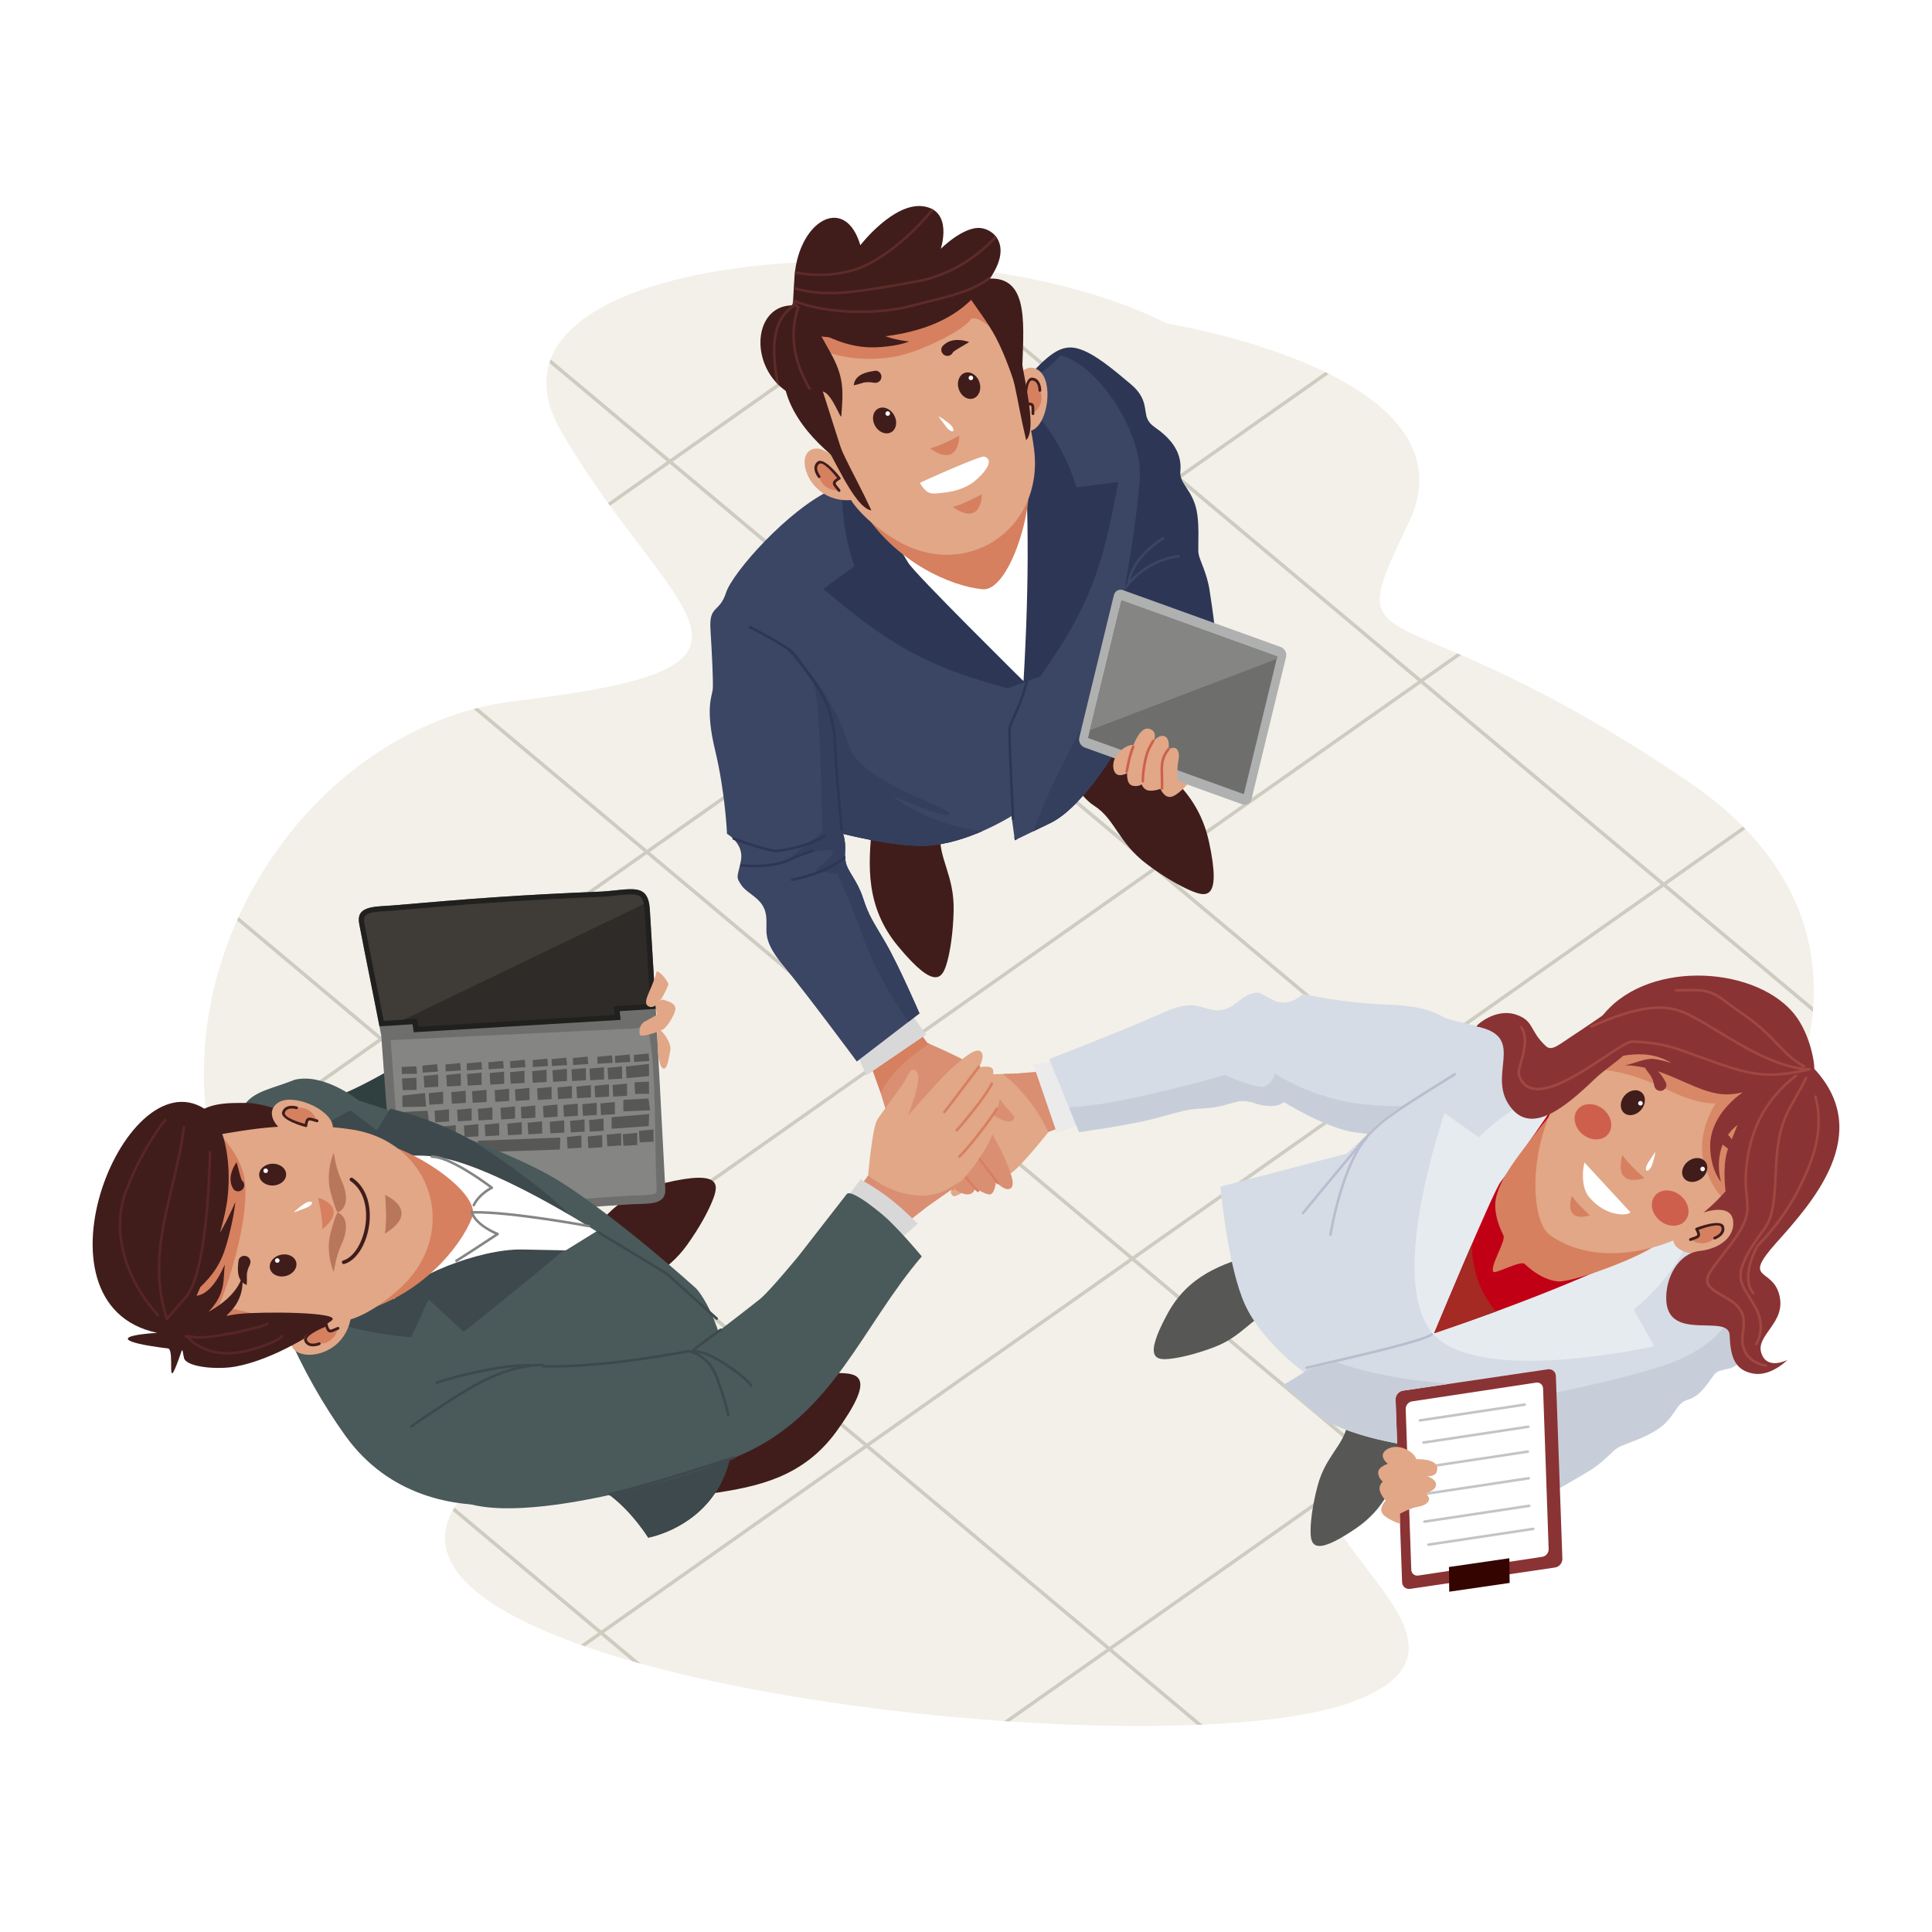 <svg xmlns="http://www.w3.org/2000/svg" xmlns:xlink="http://www.w3.org/1999/xlink" x="0px" y="0px" viewBox="0 0 500 500" style="enable-background:new 0 0 500 500;" xml:space="preserve"><rect x="0" y="0" width="500" height="500" fill="#333333" stroke="none"/><g id="BACKGROUND">	<polygon style="fill-rule:evenodd;clip-rule:evenodd;fill:#FFFFFF;" points="333.333,0 166.666,0 0,0 0,249.999 0,500 166.666,500   333.333,500 500,500 500,249.999 500,0  "></polygon></g><g id="OBJECTS">	<g>		<g>			<g>				<path style="fill-rule:evenodd;clip-rule:evenodd;fill:#F3F0E9;" d="M301.926,83.723     c-54.106-27.935-185.064-20.369-156.484,28.306c28.579,48.675,63.766,60.397-11.811,69.348     c-64.437,7.633-108.96,94.493-60.171,152.865c8.433,10.09,18.474,21.906,34.043,27.16c59.705,20.146,17.94,15.524,9.981,28.953     c-26.458,44.641,181.984,68.249,232.015,50.276c51.851-18.628-52.622-56.031,18.263-76.488     c70.885-20.458,146.428-109.481,69.059-161.955c-77.37-52.475-90.877-28.057-72.281-66.829S301.926,83.723,301.926,83.723z"></path>				<path style="fill-rule:evenodd;clip-rule:evenodd;fill:#CECCC1;" d="M245.819,68.963c-0.457-0.049-0.915-0.097-1.373-0.143     l-2.313,1.63l-2.469-2.068c-0.527-0.042-1.057-0.078-1.585-0.117l3.268,2.738l-67.963,47.86l-30.857-25.852     c-0.115,0.308-0.243,0.612-0.341,0.926l30.414,25.479l-15.256,10.742c0.178,0.246,0.354,0.491,0.53,0.735l15.443-10.876     l62.1,52.024l-67.963,47.861l-43.779-36.678c-0.369,0.094-0.738,0.188-1.105,0.285l44.1,36.945l-67.964,47.86l-36.968-30.971     c-0.134,0.292-0.269,0.583-0.398,0.877l36.581,30.647l-42.602,30.001c0.077,0.313,0.162,0.625,0.243,0.936l43.078-30.336     l62.1,52.024l-55.495,39.081c0.338,0.132,0.68,0.261,1.024,0.387l55.19-38.865l62.099,52.024l-67.963,47.86l-37.985-31.823     c-0.041,0.064-0.085,0.128-0.124,0.193c-0.127,0.215-0.213,0.425-0.329,0.638l37.653,31.546l-4.492,3.163     c0.348,0.123,0.703,0.244,1.054,0.366l4.157-2.928l8.095,6.781c0.727,0.208,1.448,0.417,2.186,0.621l-9.496-7.955l67.963-47.86     l62.1,52.024l-26.492,18.656c0.479,0.032,0.957,0.065,1.436,0.098l25.774-18.152l22.723,19.036     c0.46-0.018,0.927-0.033,1.381-0.054L287.878,426.8l54.929-38.682c-0.088-0.311-0.178-0.622-0.249-0.933l-55.397,39.012     l-62.1-52.024l67.963-47.86l55.448,46.452c0.246-0.189,0.506-0.378,0.769-0.566l-55.432-46.438l67.964-47.861l62.099,52.025     l-40.927,28.82c1.382-0.579,2.762-1.179,4.138-1.806l37.508-26.413l1.729,1.448c0.24-0.202,0.478-0.405,0.718-0.608     l-1.661-1.393l12.644-8.904c1.065-1.095,2.116-2.199,3.14-3.318l-16.502,11.62l-62.1-52.024l67.963-47.86l38.643,32.373     c0.034-0.382,0.05-0.764,0.078-1.146l-37.934-31.781l20.393-14.36c-0.211-0.219-0.433-0.435-0.648-0.652l-20.465,14.411     l-62.099-52.024l9.628-6.78c-0.33-0.144-0.653-0.282-0.976-0.421l-9.371,6.599l-62.099-52.024l38.235-26.926     c-0.308-0.154-0.617-0.306-0.927-0.455l-38.027,26.778l-62.099-52.024L245.819,68.963L245.819,68.963z M99.426,268.92     l67.962-47.861l62.1,52.025l-67.963,47.86L99.426,268.92L99.426,268.92z M162.243,321.546l67.963-47.86l62.099,52.025     l-67.963,47.86L162.243,321.546L162.243,321.546z M168.173,220.506l67.964-47.86l62.099,52.024l-67.963,47.86L168.173,220.506     L168.173,220.506z M230.991,273.133l67.963-47.86l62.099,52.024l-67.963,47.86L230.991,273.133L230.991,273.133z      M174.104,119.466l67.963-47.861l62.1,52.025l-67.963,47.86L174.104,119.466L174.104,119.466z M236.922,172.092l67.963-47.86     l62.099,52.025l-67.963,47.86L236.922,172.092L236.922,172.092z M299.739,224.719l67.963-47.86l62.1,52.024l-67.963,47.861     L299.739,224.719z"></path>			</g>			<g>				<g>					<path style="fill-rule:evenodd;clip-rule:evenodd;fill:#E1A787;" d="M276.633,291.008c-5.129,1.793-5.28,1.93-5.28,1.93      s-7.375,9.334-9.739,10.681c-0.863,0.491-6.355,2.465-10.483,4.061c-2.205,0.852-3.939,2.312-4.556,1.792      c-2.691-2.268,6.382-8.174,7.651-9.268c0,0-12.26,3.504-16.407,4.097c-4.146,0.592-7.988,1.065-8.475-0.542      c-0.487-1.608,2.643-3.174,2.643-3.174s-3.33-1.248-2.659-2.641c0.671-1.393,2.571-2.95,2.571-2.95s-1.782-0.754-0.968-2.75      c0.816-1.995,4.323-4.059,4.323-4.059s0.83-1.063,2.565-3.261c1.736-2.195,11.979-6.715,17.365-6.85      c5.385-0.136,7.77-0.239,7.77-0.239l8.994-0.715L276.633,291.008z"></path>					<path style="fill-rule:evenodd;clip-rule:evenodd;fill:#EBEBEB;" d="M274.676,274.428c-7.266,1.077-7.266,1.077-7.266,1.077      l6.083,17.721l7.303-2.719L274.676,274.428z"></path>					<path style="fill-rule:evenodd;clip-rule:evenodd;fill:#D5DCE6;" d="M416.053,303.414      c-1.908-12.16-13.909-26.912-18.558-29.934c-4.648-3.021-1.868-5.109-8.089-6.399c-6.221-1.29-13.583-2.923-15.17-3.542      c-1.586-0.618-4.16-3.211-15.402-3.564c-11.241-0.353-21.588-2.736-21.588-2.736s-3.632,3.652-7.669,1.628      c-4.038-2.024-3.528-2.446-6.199-1.523c-2.671,0.924-4.651,4.495-8.842,4.102c-4.191-0.396-5.347-3.088-13.935,0.803      c-8.587,3.889-29.065,11.827-29.065,11.827l7.731,18.932c0,0,13.45-1.905,19.956-3.642c6.506-1.736,7.735-2.325,12.69-2.564      c4.955-0.237,7.714-2.092,10.275-1.851c2.561,0.24,2.728,0.961,5.755,1.246c3.026,0.284,4.322-1.003,4.322-1.003      s11.095,6.917,18.522,7.851c7.43,0.935,14.603,2.079,14.603,2.079L416.053,303.414z"></path>					<path style="fill-rule:evenodd;clip-rule:evenodd;fill:#575756;" d="M325.068,324.548c-8.769,2.522-17.555,5.505-22.964,15.518      c-6.427,11.897-2.775,12.006,1.005,11.557c2.357-0.281,6.338-1.164,11.073-2.961c7.5-2.847,9.594-7.701,14.985-9.251      c3.945-1.135,10.966-7.058,8.779-12.005C335.372,321.581,329.778,323.192,325.068,324.548z"></path>					<path style="fill-rule:evenodd;clip-rule:evenodd;fill:#575756;" d="M363.898,371.224c-1.624,8.978-3.702,18.021-13.118,24.414      c-11.187,7.597-11.664,3.976-11.599,0.169c0.041-2.373,0.518-6.424,1.826-11.315c2.074-7.749,6.692-10.323,7.69-15.845      c0.73-4.039,5.912-11.623,11.057-9.946C365.809,360.673,364.77,366.401,363.898,371.224z"></path>					<path style="fill-rule:evenodd;clip-rule:evenodd;fill:#C8CED9;" d="M443.009,316.061c1.171,7.336,10.352,16.067,10.871,20.43      c0.518,4.363-0.446,7.853-2.232,13.381c-1.909,5.903-6.325,3.531-8.07,5.951c-2.162,3-3.732,5.502-6.745,6.418      c-3.012,0.916-3.063,3.705-6.559,6.716c-3.496,3.01-10.004,4.732-11.591,5.722c-1.587,0.991-3.683,3.816-7.712,6.194      c-4.029,2.379-13.018,7.854-18.446,9.315c-5.43,1.461-17.975,6.537-17.975,6.537l-2.968-20.204l37.466-24.775l20.032-8.099      C429.08,343.647,442.669,331.852,443.009,316.061z"></path>					<path style="fill-rule:evenodd;clip-rule:evenodd;fill:#D5DCE6;" d="M431.853,352.943      c-10.363,3.715-38.254,9.827-48.268,10.567c-10.015,0.739-11.603,3.938-14.108,7.432c-2.505,3.494-2.505,3.494-2.505,3.494      s-19.657-2.337-27.24-9.182c-7.583-6.845-7.583-6.845-7.583-6.845l5.48-3.146c0,0-10.93-7.787-15.438-17.654      c-4.508-9.869-6.359-30.494-6.359-30.494l32.7-8.565c0,0,26.137-25.696,42.546-21.055      c16.408,4.642,52.889,38.642,54.574,40.898C456.208,332.529,448.91,346.83,431.853,352.943z"></path>					<path style="fill-rule:evenodd;clip-rule:evenodd;fill:#C10016;" d="M379.762,301.541c-6.918,17.233-8.955,43.274-8.955,43.274      s11.898,5.805,29.449,0.357c17.553-5.447,24.57-10.105,24.57-10.105s-2.678-36.007-15.555-48.504      C406.178,283.56,382.14,295.62,379.762,301.541z"></path>					<path style="fill-rule:evenodd;clip-rule:evenodd;fill:#E6EBF0;" d="M405.635,281.154c-13.19,2.722-22.91,13.204-22.91,13.204      l-8.897-6.3c-4.291,13.203-13.413,45.602-2.81,57.313c0,0,15.482-37.24,17.367-39.521      C390.27,303.571,405.635,281.154,405.635,281.154z"></path>					<path style="fill-rule:evenodd;clip-rule:evenodd;fill:#E6EBF0;" d="M438.332,317.496      c-4.096,12.829-15.543,21.393-15.543,21.393l5.327,9.511c-13.614,2.885-47.057,8.205-57.288-3.239      C397.117,336.235,413.848,329.223,438.332,317.496z"></path>					<path style="fill-rule:evenodd;clip-rule:evenodd;fill:#8A3334;" d="M402.656,356.089l1.684,47.282      c0.039,1.102-0.794,2.135-1.89,2.297l-37.492,5.527c-1.096,0.161-2.057-0.606-2.097-1.709l-1.684-47.282      c-0.038-1.103,0.795-2.135,1.891-2.297l37.492-5.527C401.656,354.219,402.617,354.986,402.656,356.089z"></path>					<path style="fill-rule:evenodd;clip-rule:evenodd;fill:#D68060;" d="M404.731,284.709c-3.463,3.558-7.278,8.429-10.495,12.701      c-3.359,4.464-6.066,8.34-7.036,12.45c-0.672,2.843,0.153,6.418,1.884,9.845c0.736,1.455-3.677,8.182-2.586,9.456      c0.493,0.578,7.061-3.028,8.073-2.068c2.662,2.524,5.729,4.288,8.69,4.529c4.272,0.348,26.438-8.109,26.788-10.987      C430.894,313.715,404.731,284.709,404.731,284.709z"></path>					<path style="fill-rule:evenodd;clip-rule:evenodd;fill:#401D1B;" d="M464.045,298.166c1.561,8.481-4.535,12.324-9.233,15.758      c-4.696,3.434-18.542,6.245-18.542,6.245S457.469,281.726,464.045,298.166z"></path>					<path style="fill-rule:evenodd;clip-rule:evenodd;fill:#E1A787;" d="M444.453,311.93c3.048-1.403,6.882,2.586,5.736,7.605      c-1.146,5.02-13.622,6.932-16.679,2.694C430.454,317.991,444.453,311.93,444.453,311.93z"></path>					<path style="fill-rule:evenodd;clip-rule:evenodd;fill:#E1A787;" d="M401.107,319.631c9.349,6.694,23.201,5.862,35.529-0.172      c6.043-2.958,11.588-8.719,15.059-12.179c13.52-13.478,21.776-21.544,9.149-34.275c-3.29-3.317-14.319-1.502-19.561-6.633      c-2.424-2.371-5.161-8.576-10.746-6.274c-9.711,4.002-20.56,12.487-26.803,22.958      C395.326,297.16,396.091,316.038,401.107,319.631z"></path>					<path style="fill-rule:evenodd;clip-rule:evenodd;fill:#D88866;" d="M447.379,311.519c1.313-1.233,2.508-2.428,3.551-3.472      c3.57-4.911,9.213-13.07,9.611-16.093c0.584-4.443,5.379-14.265,0-17.773c-1.354-0.883-2.924-2.004-4.67-3.157      c-4.677-0.881-10.993-1.133-14.588-4.651c-0.406-0.397-0.822-0.903-1.258-1.458c-1.135-0.025-2.287,0.055-3.455,0.263      c-9.822,1.754-14.383-5.378-25.491,11.577c6.314-0.234,12.862,1.637,20.931,5.495c8.068,3.858,12.044,3.274,12.044,3.274      s-5.379,7.717-2.924,15.902C443.011,307.692,446.055,310.532,447.379,311.519z"></path>					<path style="fill-rule:evenodd;clip-rule:evenodd;fill:#401D1B;" d="M424.852,282.73c1.185,1.017,1.126,3.026-0.129,4.489      c-1.256,1.462-3.233,1.824-4.418,0.808c-1.184-1.017-1.126-3.025,0.13-4.489C421.69,282.076,423.668,281.714,424.852,282.73z"></path>					<path style="fill-rule:evenodd;clip-rule:evenodd;fill:#401D1B;" d="M441.338,300.639c0.963,1.228,0.514,3.188-1.004,4.377      c-1.518,1.189-3.527,1.157-4.49-0.071c-0.963-1.229-0.513-3.188,1.005-4.377C438.365,299.378,440.376,299.41,441.338,300.639z"></path>					<path style="fill-rule:evenodd;clip-rule:evenodd;fill:#8A3334;" d="M428.145,281.093c-0.567-2.919-1.18-2.688-2.464-4.829      c2.78-0.698,4.452,1.98,5.551,4.127c0.193,0.853-0.341,1.7-1.193,1.895C429.188,282.478,428.339,281.944,428.145,281.093z"></path>					<path style="fill-rule:evenodd;clip-rule:evenodd;fill:#8A3334;" d="M445.689,292.773c2.555,0.976,3.424,3.565,3.509,6.129      c-0.813-0.511-3.804-3.3-4.154-3.031c-0.856-0.178-1.405-1.016-1.227-1.872C443.996,293.144,444.834,292.595,445.689,292.773z"></path>					<path style="fill-rule:evenodd;clip-rule:evenodd;fill:#D68060;" d="M419.877,298.912c1.463,2.318,5.691,5.965,5.691,5.965      S417.484,307.926,419.877,298.912z"></path>					<path style="fill-rule:evenodd;clip-rule:evenodd;fill:#D68060;" d="M403.135,274.422c1.559-1.162,3.762-2.592,3.992-0.867      c0.231,1.727-2.503,5.556-2.503,5.556s-1.357-1.044-2.207,0.222c-0.85,1.266-0.824,1.299-0.824,1.299      S399.659,277.116,403.135,274.422z"></path>					<path style="fill-rule:evenodd;clip-rule:evenodd;fill:#401D1B;" d="M401.211,280.391c-0.11,0.164-0.065,0.386,0.1,0.496      c0.164,0.108,0.387,0.065,0.496-0.1c0.154-0.232,0.285-0.459,0.411-0.676c0.345-0.594,0.645-1.111,0.917-1.016      c0.638,0.228,1.078,0.694,1.08,0.695c0.139,0.143,0.365,0.145,0.507,0.006c0.02-0.02,0.036-0.04,0.051-0.063      c0.011-0.018,3.817-5.971,1.689-7.043c-2.07-1.044-3.672,1.619-3.676,1.627c-0.104,0.169-0.051,0.39,0.118,0.493      c0.169,0.104,0.391,0.05,0.493-0.118c0.004-0.007,1.268-2.105,2.742-1.362c1.195,0.603-1.022,4.461-1.751,5.66      c-0.239-0.187-0.591-0.419-1.012-0.57c-0.835-0.297-1.275,0.46-1.779,1.329C401.472,279.967,401.341,280.192,401.211,280.391z"></path>					<path style="fill-rule:evenodd;clip-rule:evenodd;fill:#FFFFFF;" d="M425.057,285.223c0.164,0.282,0.068,0.645-0.215,0.809      c-0.282,0.164-0.645,0.067-0.809-0.215c-0.164-0.282-0.068-0.645,0.215-0.809C424.53,284.844,424.893,284.94,425.057,285.223z"></path>					<path style="fill-rule:evenodd;clip-rule:evenodd;fill:#D68060;" d="M443.847,320.393c1.44-1.307,3.267-3.192,1.618-3.752      c-1.648-0.559-5.933,1.388-5.933,1.388s0.764,1.533-0.642,2.124c-1.405,0.59-1.434,0.559-1.434,0.559      S440.534,323.284,443.847,320.393z"></path>					<path style="fill-rule:evenodd;clip-rule:evenodd;fill:#401D1B;" d="M437.62,321.133c-0.183,0.075-0.393-0.011-0.468-0.194      c-0.076-0.182,0.011-0.392,0.193-0.468c0.257-0.105,0.504-0.191,0.741-0.273c0.649-0.224,1.215-0.419,1.173-0.704      c-0.101-0.67-0.474-1.192-0.475-1.194c-0.112-0.162-0.071-0.386,0.092-0.498c0.023-0.016,0.047-0.028,0.072-0.038      c0.018-0.007,6.593-2.598,7.236-0.303c0.625,2.232-2.297,3.291-2.305,3.295c-0.186,0.068-0.393-0.026-0.461-0.212      c-0.068-0.186,0.025-0.393,0.211-0.461c0.007-0.002,2.31-0.839,1.864-2.429c-0.36-1.289-4.574,0.146-5.892,0.629      c0.138,0.271,0.299,0.66,0.364,1.103c0.132,0.877-0.696,1.163-1.646,1.49C438.085,320.957,437.838,321.042,437.62,321.133z"></path>					<path style="fill-rule:evenodd;clip-rule:evenodd;fill:#FFFFFF;" d="M441.195,302.34c0.105,0.31-0.06,0.646-0.369,0.752      c-0.309,0.105-0.646-0.059-0.751-0.369c-0.105-0.309,0.06-0.646,0.369-0.751C440.753,301.866,441.09,302.031,441.195,302.34z"></path>					<path style="fill-rule:evenodd;clip-rule:evenodd;fill:#FFFFFF;" d="M426.672,300.701c1.809-2.697,1.976-3.243,1.531-1.445      c-0.275,1.111-0.641,2.412-1.008,2.973C426.191,303.762,425.249,302.824,426.672,300.701z"></path>					<path style="fill-rule:evenodd;clip-rule:evenodd;fill:#8A3334;" d="M432.535,275.097c-1.587-0.471-3.131-0.889-4.559-1.042      c-2.216-0.236-4.913,1.147-7.368,1.65c11.342,0.234,18.942,8.185,27.361,7.483c1.122-0.094,2.127-0.262,3.028-0.482      c-5.94,4.262-8.597,9.561-8.406,14.396c0.233,5.965,2.806,8.77,2.806,8.77s-2.815-9.183,4.268-14.734      c-1.393,3.402-2.539,6.34-2.695,6.902c-1.271,4.56-0.34,10.198-0.405,10.273c-3.039,3.448-5.728,5.517-5.728,5.517      s8.185-3.04,7.718,3.273c-0.2,2.701-2.735,5.953-8.822,6.673c-5.313,0.626-8.886,6.95-8.484,12.972      c0.702,10.524,16.137,3.157,16.371,8.771c0.233,5.612,1.286,9.003,5.963,9.938c4.678,0.935,9.004-3.509,9.004-3.509      s-5.379,2.807-6.782-1.87c-1.403-4.678,6.548-7.718,4.677-14.968c-1.87-7.249-9.829-3.35-0.701-13.564      c9.128-10.215,25.338-28.115,9.761-44.933c-0.011-2.741-1.563-10.062-5.643-14.729c-10.684-12.22-38.724-13.416-49.701,1.678      c-5.882,8.087-13.503,7.61-15.595,10.978c-1.945,3.131,3.938,2.664,11.016,1.107      C417.29,273.957,425.129,270.603,432.535,275.097z"></path>					<path style="fill-rule:evenodd;clip-rule:evenodd;fill:#8A3334;" d="M421.427,271.731c-0.992,1.756-5.865,4.767-8.817,7.605      c-7.196,6.923-15.695,13.99-21.147,7.826c-7.558-8.543,4.343-18.735-9.324-21.513c-0.376-0.076,4.864-4.975,10.375-3.015      c4.593,1.634,3.269,4.171,7.633,8.16c1.45,1.325,3.504-0.571,6.413-2.466c4.295-2.797,9.489-6.421,9.489-6.421      S427.273,264.716,421.427,271.731z"></path>					<path style="fill-rule:evenodd;clip-rule:evenodd;fill:#D68060;" d="M406.79,309.461c1.19,1.959,4.672,5.067,4.672,5.067      S404.661,316.961,406.79,309.461z"></path>					<path style="fill-rule:evenodd;clip-rule:evenodd;fill:#FFFFFF;" d="M410.046,300.837c-0.73,3.139-0.527,6.865,1.192,8.93      c4.96,5.952,11.283,4.583,10.602,3.846L410.046,300.837z"></path>					<path style="fill-rule:evenodd;clip-rule:evenodd;fill:#CE5F4C;" d="M408.31,287.116c1.461-1.799,4.409-1.824,6.584-0.057      c2.176,1.767,2.754,4.657,1.293,6.456c-1.462,1.799-4.409,1.824-6.585,0.057C407.428,291.806,406.849,288.915,408.31,287.116z"></path>					<path style="fill-rule:evenodd;clip-rule:evenodd;fill:#CE5F4C;" d="M428.306,309.449c1.461-1.798,4.409-1.823,6.584-0.057      c2.175,1.768,2.754,4.658,1.293,6.456c-1.462,1.8-4.409,1.825-6.585,0.058C427.423,314.14,426.844,311.248,428.306,309.449z"></path>					<path style="fill-rule:evenodd;clip-rule:evenodd;fill:#FFFFFF;" d="M399.346,359.324l1.443,41.553      c0.033,0.968-0.681,1.875-1.62,2.017l-32.136,4.858c-0.939,0.142-1.763-0.533-1.796-1.502l-1.443-41.552      c-0.033-0.969,0.681-1.877,1.62-2.018l32.135-4.858C398.488,357.681,399.311,358.355,399.346,359.324z"></path>					<polygon style="fill-rule:evenodd;clip-rule:evenodd;fill:#340400;" points="390.625,403.268 374.988,405.54 375.057,411.934       390.693,409.661      "></polygon>					<g>						<path style="fill-rule:evenodd;clip-rule:evenodd;fill:#C4C4C4;" d="M369.736,400.087c-0.182,0.027-0.351-0.098-0.377-0.278       c-0.027-0.181,0.098-0.35,0.278-0.377l27.128-4.093c0.18-0.027,0.35,0.098,0.376,0.279c0.027,0.181-0.098,0.349-0.278,0.376       L369.736,400.087z"></path>						<path style="fill-rule:evenodd;clip-rule:evenodd;fill:#C4C4C4;" d="M368.684,394.123c-0.182,0.027-0.35-0.097-0.377-0.278       c-0.027-0.181,0.098-0.35,0.278-0.376l27.128-4.093c0.181-0.027,0.35,0.098,0.377,0.278c0.027,0.181-0.098,0.35-0.278,0.377       L368.684,394.123z"></path>						<path style="fill-rule:evenodd;clip-rule:evenodd;fill:#C4C4C4;" d="M368.566,386.99c-0.181,0.028-0.35-0.098-0.377-0.277       c-0.027-0.182,0.098-0.351,0.278-0.377l27.128-4.093c0.181-0.027,0.35,0.098,0.377,0.278c0.027,0.181-0.098,0.35-0.278,0.376       L368.566,386.99z"></path>						<path style="fill-rule:evenodd;clip-rule:evenodd;fill:#C4C4C4;" d="M368.333,380.092c-0.182,0.027-0.351-0.098-0.377-0.278       c-0.027-0.181,0.097-0.35,0.278-0.376l27.127-4.093c0.182-0.028,0.351,0.097,0.377,0.277c0.027,0.182-0.097,0.351-0.277,0.377       L368.333,380.092z"></path>						<path style="fill-rule:evenodd;clip-rule:evenodd;fill:#C4C4C4;" d="M368.449,373.66c-0.181,0.028-0.35-0.098-0.377-0.277       c-0.027-0.181,0.098-0.35,0.279-0.377l27.127-4.093c0.182-0.027,0.35,0.098,0.377,0.278c0.027,0.181-0.098,0.35-0.278,0.377       L368.449,373.66z"></path>						<path style="fill-rule:evenodd;clip-rule:evenodd;fill:#C4C4C4;" d="M367.514,367.932c-0.181,0.026-0.35-0.098-0.377-0.278       c-0.026-0.182,0.098-0.35,0.278-0.378l27.128-4.093c0.182-0.026,0.351,0.098,0.377,0.279c0.027,0.181-0.098,0.349-0.278,0.377       L367.514,367.932z"></path>					</g>					<path style="fill-rule:evenodd;clip-rule:evenodd;fill:#E1A787;" d="M365.162,375.842c-2.936-2.164-5.893-1.489-6.99-0.045      c-1.098,1.443,0.997,3.029,0.997,3.029s-2.653,0.83-2.505,2.393c0.148,1.561,1.232,2.193,1.232,2.193s-1.196,0.955-0.801,2.361      c0.396,1.407,1.53,2.561,1.53,2.561s-1.755,1.716-0.956,3.216c0.799,1.5,4.653,2.815,4.653,2.815l-0.036-2.597      c0,0,2.541-1.449,4.841-1.852c2.3-0.402,3.149-1.69,2.511-2.602c-0.638-0.91-0.638-0.91-0.638-0.91s2.497-0.526,2.641-2.063      c0.144-1.538-2.268-2.307-2.268-2.307s2.764,0.342,2.579-2.162c-0.185-2.504-5.465-2.239-5.465-2.239      S366.525,376.921,365.162,375.842z"></path>					<g>						<path style="fill-rule:evenodd;clip-rule:evenodd;fill:#A14742;" d="M393.429,266.035c-0.101-0.152-0.059-0.357,0.094-0.458       c0.152-0.102,0.357-0.059,0.458,0.093c1.824,2.738,0.723,6.682-0.063,9.496c-0.372,1.33-0.668,2.393-0.533,2.831       c1.138,3.688,4.156,4.087,7.821,2.956c4.432-1.368,9.801-4.935,14.05-7.759c3.292-2.188,5.925-3.938,7.075-3.933       c1.998,0.009,4.257,0.175,6.651,0.592c2.042,0.356,4.189,0.895,6.367,1.675c1.462,0.524,2.645,0.952,3.757,1.355       c7.507,2.718,11.929,4.319,16.743,4.801c3.605,0.36,7.754-0.293,10.228-0.798c-2.777-0.398-8.065-1.757-15.85-6.258       c-2.453-1.418-4.503-2.655-6.294-3.736c-7.009-4.228-10.035-6.054-15.601-5.762c-7.04,0.371-16.311,4.821-16.338,4.834       c-0.165,0.078-0.363,0.009-0.441-0.157c-0.078-0.165-0.009-0.362,0.157-0.441c0.026-0.013,9.411-4.518,16.589-4.895       c5.769-0.304,8.847,1.553,15.976,5.853c1.808,1.092,3.877,2.341,6.284,3.731c11.882,6.87,17.751,6.318,17.768,6.317       c0.157-0.013,0.305,0.088,0.346,0.244c0.048,0.177-0.057,0.358-0.233,0.405c-0.02,0.006-6.979,1.887-12.653,1.319       c-4.897-0.49-9.349-2.103-16.904-4.837c-1.233-0.447-2.545-0.922-3.754-1.355c-2.133-0.765-4.244-1.294-6.256-1.645       c-2.363-0.412-4.584-0.575-6.543-0.584c-0.947-0.004-3.507,1.697-6.707,3.823c-4.283,2.847-9.696,6.443-14.222,7.839       c-4.03,1.245-7.361,0.771-8.646-3.393c-0.192-0.622,0.128-1.768,0.527-3.201C394.033,272.296,395.086,268.522,393.429,266.035       z"></path>						<path style="fill-rule:evenodd;clip-rule:evenodd;fill:#A14742;" d="M464.598,278.125c0.145-0.111,0.353-0.084,0.463,0.061       c0.111,0.146,0.083,0.353-0.063,0.464c-4.353,3.335-7.362,7.131-9.375,11.225c-2.014,4.098-3.033,8.502-3.404,13.047       c-0.235,2.884-0.021,4.928,0.159,6.664c0.4,3.847,0.649,6.232-4.154,12.593c-0.8,1.06-1.562,2.04-2.243,2.919       c-1.504,1.938-2.613,3.367-3.238,4.505c-1.33,2.418-0.305,3.526,4.067,5.931c5.348,2.941,4.989,5.975,4.627,9.035       c-0.155,1.306-0.309,2.616,0.023,3.895c1.065,4.084,5.51,4.617,5.522,4.619c0.182,0.023,0.309,0.19,0.285,0.371       c-0.023,0.181-0.189,0.308-0.37,0.284c-0.014-0.002-4.897-0.587-6.077-5.108c-0.365-1.402-0.203-2.773-0.042-4.138       c0.336-2.839,0.669-5.651-4.287-8.378c-4.823-2.651-5.931-3.918-4.329-6.829c0.648-1.18,1.772-2.628,3.295-4.59       c0.661-0.852,1.398-1.801,2.239-2.914c4.646-6.154,4.408-8.44,4.023-12.127c-0.185-1.767-0.401-3.846-0.161-6.783       c0.377-4.621,1.416-9.104,3.472-13.285C457.087,285.4,460.158,281.524,464.598,278.125z"></path>						<path style="fill-rule:evenodd;clip-rule:evenodd;fill:#A14742;" d="M467.119,278.807c0.078-0.164,0.276-0.234,0.441-0.155       c0.164,0.078,0.234,0.275,0.155,0.439c-1.012,2.115-1.955,3.764-2.82,5.273c-2.674,4.667-4.584,8-5.005,19.105       c-0.429,11.274-1.513,12.745-3.906,15.991c-0.756,1.023-1.645,2.23-2.688,3.997c-3.819,6.478-2.796,8.109,0.033,12.619       c0.286,0.456,0.591,0.941,0.899,1.446c3.668,5.983,0.563,10.447,0.554,10.46c-0.102,0.152-0.308,0.191-0.46,0.09       c-0.15-0.103-0.191-0.309-0.089-0.46c0.009-0.013,2.873-4.129-0.568-9.745c-0.32-0.523-0.616-0.994-0.895-1.438       c-2.988-4.763-4.068-6.484-0.044-13.308c1.059-1.795,1.958-3.015,2.723-4.052c2.313-3.136,3.36-4.555,3.78-15.624       c0.428-11.272,2.37-14.663,5.09-19.41C465.185,282.523,466.131,280.873,467.119,278.807z"></path>						<path style="fill-rule:evenodd;clip-rule:evenodd;fill:#A14742;" d="M469.529,283.897c-0.046-0.177,0.06-0.358,0.236-0.404       c0.176-0.046,0.357,0.059,0.403,0.235c1.138,4.265,1.043,8.433,0.097,12.598c-0.943,4.148-2.731,8.292-4.989,12.525       c-4.309,8.079-9.635,13.236-10.13,13.707c-0.343,0.605-4.401,7.973-1.132,11.932c0.116,0.141,0.097,0.35-0.044,0.466       c-0.141,0.116-0.35,0.098-0.466-0.044c-3.702-4.481,1.076-12.699,1.09-12.723c0.017-0.028,0.036-0.054,0.062-0.077       c0.016-0.015,5.574-5.202,10.037-13.571c2.232-4.186,3.999-8.275,4.928-12.358       C470.545,292.116,470.638,288.052,469.529,283.897z"></path>					</g>					<path style="fill-rule:evenodd;clip-rule:evenodd;fill:#A14742;" d="M467.018,275.666c0.16,0.09,0.217,0.292,0.127,0.45      c-0.089,0.16-0.291,0.217-0.45,0.128c-3.009-1.692-4.843-3.607-6.964-5.822c-2.132-2.226-4.558-4.759-8.777-7.665      c-1.571-1.082-2.796-1.987-3.818-2.744c-4.385-3.241-4.969-3.672-13.382-3.372c-0.183,0.007-0.335-0.136-0.342-0.318      c-0.006-0.182,0.136-0.335,0.318-0.342c8.643-0.309,9.249,0.139,13.799,3.502c1.019,0.754,2.24,1.656,3.8,2.73      c4.276,2.945,6.727,5.503,8.879,7.751C462.291,272.141,464.094,274.022,467.018,275.666z"></path>					<g>						<path style="fill-rule:evenodd;clip-rule:evenodd;fill:#B9BECE;" d="M351.673,296.936c-0.118,0.139-0.327,0.155-0.466,0.036       c-0.139-0.118-0.154-0.327-0.036-0.466c4.73-5.518,7.617-7.475,9.649-8.85c0.375-0.255,0.72-0.488,1.071-0.744       c2.067-1.503,14.391-9.158,14.426-9.18c0.155-0.097,0.358-0.05,0.456,0.105c0.096,0.155,0.049,0.359-0.106,0.456       c-0.036,0.022-12.338,7.664-14.387,9.154c-0.316,0.229-0.687,0.48-1.091,0.755       C359.19,289.557,356.349,291.481,351.673,296.936z"></path>						<path style="fill-rule:evenodd;clip-rule:evenodd;fill:#B9BECE;" d="M338.213,354.294c-0.179,0.04-0.355-0.071-0.396-0.249       c-0.041-0.178,0.07-0.355,0.248-0.396c8.15-1.873,15.779-3.652,21.578-5.142c5.781-1.487,9.762-2.685,10.656-3.399       c0.143-0.113,0.35-0.091,0.464,0.051c0.113,0.143,0.091,0.351-0.052,0.464c-0.976,0.781-5.04,2.016-10.905,3.524       C353.958,350.649,346.339,352.425,338.213,354.294z"></path>						<path style="fill-rule:evenodd;clip-rule:evenodd;fill:#B9BECE;" d="M353.424,294.252c0.123-0.134,0.333-0.143,0.467-0.019       c0.135,0.123,0.144,0.333,0.02,0.467c-1.977,2.142-3.738,5.626-5.217,9.586c-1.836,4.922-3.229,10.574-4.055,15.316       c-0.03,0.18-0.201,0.301-0.382,0.27c-0.18-0.031-0.301-0.202-0.271-0.382c0.83-4.773,2.235-10.468,4.088-15.436       C349.58,300.021,351.385,296.461,353.424,294.252z"></path>						<path style="fill-rule:evenodd;clip-rule:evenodd;fill:#B9BECE;" d="M350.795,297.071c0.117-0.14,0.326-0.158,0.465-0.041       c0.14,0.117,0.157,0.326,0.04,0.465c-6.897,8.202-13.821,16.624-13.842,16.648c-0.115,0.141-0.324,0.161-0.465,0.045       c-0.141-0.115-0.161-0.324-0.045-0.464C336.968,313.7,343.848,305.332,350.795,297.071z"></path>					</g>					<path style="fill-rule:evenodd;clip-rule:evenodd;fill:#C8CED9;" d="M332.267,285.192c0,0,11.095,6.917,18.522,7.851      c1.061,0.134,2.117,0.272,3.147,0.409c3.149-3.267,5.282-4.711,6.884-5.796c0.375-0.255,0.72-0.488,1.071-0.744      c0.227-0.165,0.579-0.404,1.024-0.701c-2.324,0.127-5.751,0.052-10.747-0.527c-12.909-1.497-22.263-7.857-22.263-7.857      s-0.563,2.806-2.807,3.367c-2.245,0.562-10.103-2.994-10.103-2.994s-24.574,7.145-37.765,8.197      c-0.932,0.074-1.806,0.118-2.611,0.127l1.963,4.807l0.685,1.676c0,0,13.45-1.905,19.956-3.642      c6.506-1.736,7.735-2.325,12.69-2.564c4.955-0.237,7.714-2.092,10.275-1.851c2.561,0.24,2.729,0.961,5.755,1.246      C330.971,286.479,332.267,285.192,332.267,285.192z"></path>					<path style="fill-rule:evenodd;clip-rule:evenodd;fill:#C8CED9;" d="M375.271,358.108c-14.113-1.019-23.612-3.55-29.438-5.578      c-9.739,2.273-5.314,1.074-13.684,5.88c0,0,0,0,7.583,6.845c2.147,1.938,5.262,3.515,8.624,4.778      c4.55,1.712,9.554,2.852,13.227,3.542l-0.405-11.371c-0.03-0.865,0.476-1.686,1.225-2.079c0.206-0.107,0.43-0.183,0.666-0.218      L375.271,358.108z"></path>					<path style="fill-rule:evenodd;clip-rule:evenodd;fill:#A42A23;" d="M387.168,339.406c-3.445-4.002-6.212-9.733-6.24-17.437      c-4.238,9.805-8.836,20.821-9.747,23.011c0.024,0.011,0.05,0.022,0.077,0.033C376.949,343.078,382.193,341.231,387.168,339.406      z"></path>					<g>						<path style="fill-rule:evenodd;clip-rule:evenodd;fill:#D68060;" d="M231.527,301.393c-0.171,0.063-0.36-0.024-0.423-0.196       c-0.063-0.171,0.024-0.36,0.196-0.423c13.62-4.969,13.942-5.002,13.944-5.002c0.18-0.03,0.351,0.093,0.38,0.272       c0.029,0.181-0.093,0.351-0.273,0.38C245.351,296.425,245.08,296.449,231.527,301.393z"></path>						<path style="fill-rule:evenodd;clip-rule:evenodd;fill:#D68060;" d="M231.214,295.856c-0.148,0.106-0.355,0.072-0.461-0.075       c-0.106-0.15-0.073-0.357,0.075-0.463c0.904-0.645,3.034-1.533,5.391-2.395c3.765-1.376,8.132-2.698,8.922-2.846       c0.18-0.033,0.353,0.085,0.386,0.266c0.034,0.178-0.085,0.352-0.264,0.385c-0.774,0.145-5.085,1.451-8.816,2.816       C234.14,294.387,232.065,295.248,231.214,295.856z"></path>						<path style="fill-rule:evenodd;clip-rule:evenodd;fill:#D68060;" d="M233.644,289.674c-0.161,0.086-0.361,0.025-0.448-0.136       c-0.086-0.161-0.025-0.361,0.135-0.448c1.045-0.56,4.604-1.919,8.049-3.094c2.851-0.971,5.638-1.819,6.88-1.99       c0.181-0.025,0.349,0.101,0.373,0.281c0.025,0.181-0.1,0.348-0.282,0.373c-1.194,0.165-3.936,1.002-6.757,1.963       C238.175,287.788,234.659,289.128,233.644,289.674z"></path>					</g>					<path style="fill-rule:evenodd;clip-rule:evenodd;fill:#DA8F72;" d="M259.566,277.954c4.754,3.743,9.185,9.398,11.735,15.049      c0.033-0.042,0.051-0.065,0.051-0.065s0.072-0.065,1.804-0.694l-5.086-14.814l-5.115,0.406      C262.955,277.836,261.888,277.882,259.566,277.954z"></path>				</g>				<g>					<path style="fill-rule:evenodd;clip-rule:evenodd;fill:#DA8F72;" d="M236.727,265.33c3.084,4.474,3.257,4.584,3.257,4.584      s10.949,4.648,12.872,6.573c0.702,0.703,4.056,5.478,6.687,9.038c1.403,1.901,3.27,3.189,2.931,3.92      c-1.476,3.195-9.568-3.996-10.959-4.932c0,0,6.618,10.899,8.284,14.743c1.666,3.843,3.138,7.423,1.716,8.317      c-1.422,0.895-3.759-1.713-3.759-1.713s-0.325,3.542-1.845,3.263c-1.521-0.279-3.524-1.7-3.524-1.7s-0.257,1.918-2.396,1.658      c-2.141-0.259-5.058-3.098-5.058-3.098s-1.245-0.52-3.821-1.613c-2.577-1.094-9.641-9.779-11.193-14.939      c-1.553-5.158-2.283-7.431-2.283-7.431l-3.064-8.486L236.727,265.33z"></path>					<path style="fill-rule:evenodd;clip-rule:evenodd;fill:#401D1B;" d="M225.723,213.552c-1.101,10.475-1.717,21.165,6.652,31.29      c9.941,12.028,11.641,8.169,12.797,3.931c0.721-2.643,1.501-7.284,1.63-13.128c0.204-9.255-4.082-13.599-3.404-20.038      c0.496-4.712-2.798-14.788-9.038-14.592C227.013,201.244,226.313,207.928,225.723,213.552z"></path>					<path style="fill-rule:evenodd;clip-rule:evenodd;fill:#401D1B;" d="M292.475,193.359c8.902,5.626,17.674,11.768,20.435,24.61      c3.279,15.258-0.803,14.199-4.846,12.48c-2.521-1.071-6.647-3.336-11.313-6.855c-7.392-5.576-8.144-11.631-13.617-15.09      c-4.005-2.531-9.872-11.36-5.852-16.137C282.016,186.745,287.694,190.337,292.475,193.359z"></path>					<path style="fill-rule:evenodd;clip-rule:evenodd;fill:#2D3655;" d="M264.999,98.808c6.321-7.28,9.685-9.77,13.923-8.612      c4.239,1.156,9.273,5.498,13.726,9.229c4.452,3.73,3.345,6.893,4.304,8.98c0.96,2.087,2.518,2.17,5.115,4.802      c2.598,2.631,3.698,5.524,3.416,8.66c-0.281,3.137,2.285,4.23,3.763,8.602c1.478,4.37,0.63,11.047,0.953,12.891      c0.322,1.843,2.154,4.846,2.847,9.473c0.691,4.627,2.393,15.014,1.708,20.594c-0.685,5.581-0.688,19.114-0.688,19.114      l-19.841-4.833l-8.9-44.027l0.014-21.607C285.338,122.073,279.507,105.051,264.999,98.808z"></path>					<path style="fill-rule:evenodd;clip-rule:evenodd;fill:#D8D8D8;" d="M221.252,271.598c2.959,6.724,2.959,6.724,2.959,6.724      l15.484-10.548l-4.551-6.325L221.252,271.598z"></path>					<path style="fill-rule:evenodd;clip-rule:evenodd;fill:#3B4564;" d="M274.361,91.943c9.9,2.302,21.082,20.049,20.635,31.05      c-0.447,10.999-5.251,39.144-8.324,48.705c-3.074,9.561-0.706,12.232,1.592,15.865c2.299,3.634,2.299,3.634,2.299,3.634      s-9.545,17.342-18.735,21.801c-9.191,4.459-9.191,4.459-9.191,4.459l-0.858-6.26c0,0-11.321,7.207-22.16,7.681      c-10.838,0.475-30.649-5.552-30.649-5.552l4.336-33.523c0,0-14.007-33.872-3.545-47.338      c10.462-13.467,55.844-34.95,58.567-35.665C271.051,96.085,274.361,91.943,274.361,91.943z"></path>					<path style="fill-rule:evenodd;clip-rule:evenodd;fill:#3B4564;" d="M285.251,178.246c-0.341,4.572,1.353,6.695,3.013,9.317      c2.299,3.634,2.299,3.634,2.299,3.634s-9.545,17.342-18.735,21.801l-4.463,2.166c0.936-2.468,2.227-5.668,3.979-9.648      C274.193,199.05,280.508,187.066,285.251,178.246L285.251,178.246z M263.135,217.216l-0.498,0.241l-0.125-0.907      C262.771,216.754,262.978,216.977,263.135,217.216L263.135,217.216z M254.278,215.072c-4.123,1.792-9.447,3.578-14.661,3.806      c-7.895,0.346-20.554-2.759-26.845-4.469c-0.047-3.494-0.234-15.297-0.74-24.78l1.271-9.826c0,0-0.149-0.361-0.402-1.016      c2.973,4.567,5.325,9.472,6.807,14.193c2.993,9.542,25.444,15.528,26.005,17.587c0.562,2.058-14.967-4.677-14.967-4.677      S240.587,213.762,254.278,215.072z"></path>					<path style="fill-rule:evenodd;clip-rule:evenodd;fill:#343E5D;" d="M285.251,178.246c-0.341,4.572,1.353,6.695,3.013,9.317      c2.299,3.634,2.299,3.634,2.299,3.634s-9.545,17.342-18.735,21.801l-4.463,2.166c0.936-2.468,2.227-5.668,3.979-9.648      C274.193,199.05,280.508,187.066,285.251,178.246L285.251,178.246z M263.135,217.216l-0.498,0.241l-0.125-0.907      C262.771,216.754,262.978,216.977,263.135,217.216L263.135,217.216z M254.278,215.072c-4.123,1.792-9.447,3.578-14.661,3.806      c-7.895,0.346-20.554-2.759-26.845-4.469c-0.047-3.494-0.234-15.297-0.74-24.78l1.271-9.826c0,0-0.149-0.361-0.402-1.016      c2.973,4.567,5.325,9.472,6.807,14.193c2.993,9.542,25.444,15.528,26.005,17.587c0.562,2.058-14.967-4.677-14.967-4.677      S240.587,213.762,254.278,215.072z"></path>					<path style="fill-rule:evenodd;clip-rule:evenodd;fill:#3B4564;" d="M215.38,126.648c-11.224,5.053-25.792,21.459-27.479,26.74      c-1.687,5.281-4.434,3.15-4.035,9.491c0.399,6.342,0.769,13.873,0.591,15.567c-0.179,1.693-1.998,4.86,0.631,15.796      c2.628,10.937,3.062,21.545,3.062,21.545s4.481,2.539,3.595,6.967c-0.886,4.43-1.428,4.049,0.169,6.381      c1.595,2.333,5.563,3.3,6.29,7.446c0.727,4.145-1.565,5.972,4.454,13.228c6.02,7.254,19.084,24.909,19.084,24.909      l16.218-12.457c0,0-5.39-12.47-8.783-18.286c-3.393-5.815-4.286-6.847-5.824-11.563c-1.539-4.717-4.056-6.888-4.5-9.421      c-0.443-2.534,0.207-2.885-0.317-5.88s-2.108-3.904-2.108-3.904s3.74-12.527,2.68-19.938      c-1.061-7.412-1.852-14.634-1.852-14.634L215.38,126.648z"></path>					<path style="fill-rule:evenodd;clip-rule:evenodd;fill:#343E5D;" d="M235.119,264.442l2.84-2.181c0,0-5.39-12.47-8.783-18.286      c-3.393-5.815-4.286-6.847-5.824-11.563c-1.539-4.717-4.056-6.888-4.5-9.421c-0.443-2.534,0.207-2.885-0.317-5.88      s-2.108-3.904-2.108-3.904s3.74-12.527,2.68-19.938c-0.16-1.121-0.314-2.239-0.461-3.326      c-3.328-8.634-9.326-17.504-16.523-23.529c0,0,6.548,7.483,8.419,10.478c1.871,2.993,2.245,38.54,2.245,38.54l-8.419,6.549      c0,0,11.413-3.182,11.226-1.497c-0.188,1.683-5.612,5.238-4.49,5.051c1.122-0.188,5.612,0.749,5.612,0.749      s2.807,5.612,7.109,17.398C227.101,252.659,232.657,260.984,235.119,264.442z"></path>					<path style="fill-rule:evenodd;clip-rule:evenodd;fill:#FFFFFF;" d="M220.748,143.359      c8.935,15.767,43.797,33.163,43.797,33.163s9.847-8.848,11.387-27.161c1.54-18.313-0.142-26.566-0.142-26.566      S228.751,134.834,220.748,143.359z"></path>					<path style="fill-rule:evenodd;clip-rule:evenodd;fill:#2D3655;" d="M218.614,120.346c-2.428,13.246,2.517,26.191,2.517,26.191      l-8.057,5.882c17.04,14.325,26.2,19.939,47.716,25.711l4.351-1.593c0,0-28.705-28.33-30.111-30.933      C233.624,143.002,218.614,120.346,218.614,120.346z"></path>					<path style="fill-rule:evenodd;clip-rule:evenodd;fill:#2D3655;" d="M264.572,103.682      c10.353,8.612,13.994,22.437,13.994,22.437l10.815-1.368c-3.898,21.917-7.332,32.097-20.147,50.317l-4.361,1.566      C266.47,148.916,266.25,130.776,264.572,103.682z"></path>					<path style="fill-rule:evenodd;clip-rule:evenodd;fill:#AFB0B0;" d="M290.637,152.727l40.772,14.695      c1.037,0.374,1.681,1.537,1.419,2.614l-8.95,36.825c-0.262,1.077-1.333,1.676-2.371,1.301l-40.771-14.695      c-1.037-0.374-1.681-1.537-1.419-2.614l8.95-36.825C288.527,152.952,289.599,152.352,290.637,152.727z"></path>					<polygon style="fill-rule:evenodd;clip-rule:evenodd;fill:#6E6E6D;" points="290.235,155.363 281.576,190.991 321.907,205.528       330.566,169.9      "></polygon>					<path style="fill-rule:evenodd;clip-rule:evenodd;fill:#E1A787;" d="M291.185,193.402c-3.108,1.909-3.593,4.903-2.666,6.462      c0.926,1.559,3.183,0.214,3.183,0.214s-0.228,2.771,1.276,3.219c1.503,0.449,2.496-0.318,2.496-0.318s0.436,1.467,1.889,1.628      c1.452,0.161,2.947-0.457,2.947-0.457s0.932,2.271,2.621,2.093c1.691-0.177,4.357-3.255,4.357-3.255l-2.42-0.942      c0,0-0.39-2.899,0.101-5.182c0.491-2.282-0.385-3.554-1.469-3.304c-1.084,0.249-1.084,0.249-1.084,0.249      s0.45-2.512-0.921-3.221c-1.371-0.711-2.988,1.234-2.988,1.234s1.354-2.433-1.036-3.201c-2.391-0.769-4.127,4.225-4.127,4.225      S292.697,192.544,291.185,193.402z"></path>					<path style="fill-rule:evenodd;clip-rule:evenodd;fill:#D68060;" d="M223.055,131.657c8.432,13.761,23.111,20.117,31.247,20.84      c8.136,0.722,15.959-29.802,9.755-32.982C257.853,116.333,223.055,131.657,223.055,131.657z"></path>					<path style="fill-rule:evenodd;clip-rule:evenodd;fill:#E1A787;" d="M262.165,101.479c-0.265-3.346,3.335-8.35,6.869-5.455      c3.535,2.896,2.229,13.342-1.746,15.261C263.314,113.204,262.165,101.479,262.165,101.479z"></path>					<path style="fill-rule:evenodd;clip-rule:evenodd;fill:#E1A787;" d="M215.806,117.822c-1.495-0.495-2.738-1.56-3.822-1.694      c-7.29-0.908-3.626,14.149,8.271,13.3c0,0,2.625,4.729,11.076,10.004c18.382,11.471,38.931-2.338,36.29-23.125      c-1.043-8.207-3.508-17.31-8.083-27.25c-10.062-21.859-9.942-19.581-41.987-4.352c-3.064,1.456-9.604,1.879-9.601,7.919      C207.956,101.977,215.806,117.822,215.806,117.822z"></path>					<path style="fill-rule:evenodd;clip-rule:evenodd;fill:#D68060;" d="M258.16,86.087c-8.746-18.642-10.097-15.884-40.61-1.382      c-2.042,0.972-5.629,1.482-7.793,3.506c0.432,0.619,1.11,1.224,2.115,1.787c3.625,2.222,11.108,3.624,18.825,2.455      c7.718-1.169,19.059-7.366,20.346-9.588C252.067,81.097,256.424,84.588,258.16,86.087z"></path>					<path style="fill-rule:evenodd;clip-rule:evenodd;fill:#401D1B;" d="M203.014,99.707c2.364,12.285,16.137,21.048,16.137,21.048      l-10.29-32.273C208.86,88.481,202.313,91.522,203.014,99.707z"></path>					<path style="fill-rule:evenodd;clip-rule:evenodd;fill:#401D1B;" d="M227.229,105.773c1.362-0.761,3.229-0.013,4.168,1.671      c0.939,1.684,0.596,3.664-0.767,4.425c-1.363,0.761-3.229,0.012-4.168-1.671C225.523,108.515,225.867,106.533,227.229,105.773z      "></path>					<path style="fill-rule:evenodd;clip-rule:evenodd;fill:#401D1B;" d="M249.727,96.484c1.485-0.48,3.169,0.619,3.762,2.453      c0.592,1.834-0.132,3.71-1.617,4.189c-1.485,0.479-3.169-0.619-3.761-2.454C247.52,98.839,248.242,96.963,249.727,96.484z"></path>					<path style="fill-rule:evenodd;clip-rule:evenodd;fill:#401D1B;" d="M226.331,99.068c-2.935-0.476-2.929,0.18-5.383,0.645      c0.305-2.849,3.396-3.493,5.79-3.783c0.866,0.112,1.479,0.906,1.365,1.772C227.991,98.569,227.197,99.182,226.331,99.068z"></path>					<path style="fill-rule:evenodd;clip-rule:evenodd;fill:#401D1B;" d="M243.849,89.685c1.798-2.06,4.528-1.981,6.964-1.177      c-0.761,0.588-4.41,2.432-4.279,2.853c-0.463,0.742-1.439,0.968-2.181,0.505C243.611,91.402,243.386,90.426,243.849,89.685z"></path>					<path style="fill-rule:evenodd;clip-rule:evenodd;fill:#FFFFFF;" d="M238.046,124.998c-0.049-0.077,15.693-7.168,16.677-6.843      c3.525,1.168-1.753,5.992-3.379,7.025c-1.986,1.262-4.392,2.012-6.794,2.281C241.014,127.857,240.142,128.297,238.046,124.998z      "></path>					<path style="fill-rule:evenodd;clip-rule:evenodd;fill:#D68060;" d="M240.698,116.029c2.681-0.572,7.563-3.282,7.563-3.282      S248.332,121.387,240.698,116.029z"></path>					<path style="fill-rule:evenodd;clip-rule:evenodd;fill:#D68060;" d="M246.545,131.176c2.681-0.572,7.563-3.282,7.563-3.282      S254.179,136.533,246.545,131.176z"></path>					<path style="fill-rule:evenodd;clip-rule:evenodd;fill:#D68060;" d="M211.934,123.288c-0.553-1.865-1.134-4.426,0.564-4.048      c1.7,0.379,4.35,4.268,4.35,4.268s-1.449,0.914-0.554,2.149c0.894,1.234,0.935,1.222,0.935,1.222      S213.263,127.479,211.934,123.288z"></path>					<path style="fill-rule:evenodd;clip-rule:evenodd;fill:#401D1B;" d="M216.87,127.153c0.116,0.16,0.341,0.194,0.5,0.078      c0.16-0.117,0.194-0.341,0.078-0.501c-0.165-0.224-0.332-0.425-0.492-0.618c-0.439-0.528-0.82-0.989-0.636-1.211      c0.435-0.521,1.023-0.773,1.025-0.774c0.181-0.081,0.262-0.293,0.181-0.474c-0.012-0.024-0.025-0.048-0.042-0.069      c-0.012-0.017-4.285-5.644-6.026-4.017c-1.694,1.583,0.253,4.005,0.258,4.012c0.123,0.155,0.349,0.181,0.504,0.059      c0.155-0.123,0.182-0.349,0.059-0.504c-0.004-0.006-1.538-1.916-0.331-3.043c0.977-0.915,3.833,2.499,4.708,3.597      c-0.258,0.16-0.599,0.409-0.885,0.753c-0.567,0.681-0.009,1.355,0.633,2.128C216.563,126.763,216.73,126.963,216.87,127.153z"></path>					<path style="fill-rule:evenodd;clip-rule:evenodd;fill:#FFFFFF;" d="M229.639,106.442c0.321-0.057,0.629,0.158,0.685,0.48      c0.057,0.321-0.159,0.629-0.48,0.686c-0.322,0.056-0.629-0.159-0.685-0.481C229.102,106.805,229.316,106.498,229.639,106.442z"></path>					<path style="fill-rule:evenodd;clip-rule:evenodd;fill:#D68060;" d="M269.133,100.95c-0.728-1.803-1.868-4.168-2.962-2.815      c-1.094,1.354-0.746,6.048-0.746,6.048s1.703-0.188,1.771,1.335c0.068,1.522,0.029,1.538,0.029,1.538      S270.703,105.058,269.133,100.95z"></path>					<path style="fill-rule:evenodd;clip-rule:evenodd;fill:#401D1B;" d="M267.678,107.05c0.008,0.197-0.146,0.364-0.343,0.372      c-0.198,0.008-0.364-0.146-0.373-0.344c-0.011-0.277-0.005-0.538,0-0.79c0.014-0.687,0.025-1.285-0.257-1.343      c-0.663-0.138-1.282,0.032-1.283,0.032c-0.191,0.049-0.388-0.066-0.437-0.258c-0.007-0.027-0.011-0.054-0.011-0.081      c-0.001-0.02-0.162-7.084,2.214-6.896c2.311,0.184,2.296,3.291,2.296,3.3c0.001,0.198-0.159,0.359-0.357,0.359      c-0.197,0.001-0.359-0.159-0.359-0.357c0-0.007,0.01-2.457-1.636-2.588c-1.335-0.106-1.443,4.344-1.444,5.746      c0.302-0.035,0.724-0.052,1.161,0.038c0.868,0.18,0.851,1.056,0.83,2.061C267.674,106.553,267.669,106.813,267.678,107.05z"></path>					<path style="fill-rule:evenodd;clip-rule:evenodd;fill:#FFFFFF;" d="M251.275,97.206c0.327,0.008,0.586,0.278,0.578,0.605      c-0.008,0.326-0.278,0.585-0.605,0.577c-0.326-0.008-0.585-0.278-0.577-0.605C250.678,97.457,250.949,97.198,251.275,97.206z"></path>					<path style="fill-rule:evenodd;clip-rule:evenodd;fill:#FFFFFF;" d="M244.723,110.271c-1.907-2.629-2.361-2.974-0.827-1.936      c0.948,0.642,2.042,1.434,2.441,1.972C247.43,111.777,246.225,112.34,244.723,110.271z"></path>					<path style="fill-rule:evenodd;clip-rule:evenodd;fill:#401D1B;" d="M214.94,91.288c-2.339-4.209-2.339-4.21-2.339-4.21      s24.79,3.508,38.119-8.886c13.33-12.396,7.484-18.709,3.041-19.177c-4.444-0.469-10.29,5.378-10.29,5.378      s3.274-9.821-4.443-10.991c-7.718-1.169-16.37,10.057-16.37,10.057c-2.89-9.753-10.134-8.633-14.213-1.608      c-1.449,2.495-2.5,5.735-2.813,9.499c-0.107,1.284-0.27,4.817-0.368,6.316c-0.11,1.673-0.215,1.258-1.55,1.461      c-8.834,1.348-9.561,15.81-0.1,22.217c0.896,0.607,5.85-1.675,9.694,0.111c2.242,1.041,4.34,7.325,4.426,6.22      C218.264,100.866,218.421,97.553,214.94,91.288z"></path>					<path style="fill-rule:evenodd;clip-rule:evenodd;fill:#401D1B;" d="M254.779,72.215c11.245-1.492,10.225,10.466,9.823,21.995      c-0.17,4.889,0.882,10.405,0.419,13.423c0,0-3.423-13.748-8.056-21.655C251.395,76.469,245.116,72.485,254.779,72.215z"></path>					<path style="fill-rule:evenodd;clip-rule:evenodd;fill:#401D1B;" d="M212.953,86.493c7.601,3.858,12.745,3.625,16.721,3.157      c3.976-0.468,5.613-1.287,5.613-1.287s-6.666-0.467-10.407-3.742C221.138,81.349,208.626,81.465,212.953,86.493z"></path>					<path style="fill-rule:evenodd;clip-rule:evenodd;fill:#401D1B;" d="M214.532,106.72c2.191,9.483,5.85,14.353,10.991,25.374      c-4.504-0.621-10.055-14.708-13.33-19.293L214.532,106.72z"></path>					<path style="fill-rule:evenodd;clip-rule:evenodd;fill:#401D1B;" d="M258.471,87.2c4.157,8.8,4.303,14.889,7.098,26.726      c3.149-3.278-1.223-17.774-1.494-23.403L258.471,87.2z"></path>					<path style="fill-rule:evenodd;clip-rule:evenodd;fill:#858584;" d="M330.41,170.543l0.156-0.643l-16.011-5.771l-24.104-8.689      l-0.216-0.077l-1.392,5.726l-6.777,27.882c1.959-0.747,3.859-1.472,5.705-2.175c2.005-0.765,3.944-1.504,5.82-2.219      c8.08-3.08,14.984-5.711,20.883-7.96C320.908,174.165,326.145,172.169,330.41,170.543z"></path>					<g>						<path style="fill-rule:evenodd;clip-rule:evenodd;fill:#CE5F4C;" d="M302.152,193.666c0.113-0.143,0.321-0.165,0.463-0.052       c0.143,0.113,0.166,0.321,0.052,0.464c-0.627,0.784-1.064,1.545-1.332,2.432c-0.271,0.896-0.371,1.927-0.326,3.245       c0.094,2.719,0.047,4.314,0.047,4.318c-0.003,0.183-0.153,0.328-0.335,0.325c-0.183-0.003-0.328-0.152-0.325-0.335       c0-0.005,0.047-1.581-0.047-4.288c-0.048-1.394,0.062-2.491,0.353-3.454C300.994,195.349,301.47,194.52,302.152,193.666z"></path>						<path style="fill-rule:evenodd;clip-rule:evenodd;fill:#CE5F4C;" d="M296.098,202.192c0.003,0.183-0.143,0.332-0.324,0.335       c-0.183,0.003-0.333-0.142-0.336-0.324c-0.023-1.346,0.169-3.107,0.481-4.739c0.309-1.615,0.737-3.115,1.193-3.979       c0.898-1.703,1.052-1.908,1.052-1.908c0.105-0.149,0.313-0.184,0.461-0.078c0.149,0.107,0.184,0.313,0.078,0.461       c0,0-0.127,0.168-1.006,1.833c-0.425,0.806-0.831,2.239-1.129,3.797C296.264,199.184,296.075,200.896,296.098,202.192z"></path>						<path style="fill-rule:evenodd;clip-rule:evenodd;fill:#CE5F4C;" d="M292.987,193.13c0.073-0.166,0.269-0.241,0.435-0.168       c0.167,0.074,0.242,0.269,0.169,0.436c-1.103,2.479-1.656,6.311-1.658,6.322c-0.026,0.182-0.194,0.307-0.376,0.28       c-0.18-0.027-0.306-0.195-0.279-0.376C291.279,199.612,291.845,195.702,292.987,193.13z"></path>					</g>					<path style="fill-rule:evenodd;clip-rule:evenodd;fill:#2D3655;" d="M218.175,214.658c0.016,0.183-0.12,0.342-0.303,0.357      c-0.183,0.015-0.343-0.12-0.358-0.303c-0.043-0.521-0.123-1.354-0.229-2.459c-0.438-4.574-1.306-13.641-1.455-18.888      c-0.078-2.737-0.454-5.145-0.959-7.194c-0.691-2.8-1.623-4.929-2.37-6.316c-0.546-1.016-1.664-2.705-2.886-4.458      c-1.673-2.403-3.523-4.903-4.377-5.97c-1.45-1.813-11.276-6.82-11.305-6.834c-0.162-0.084-0.227-0.282-0.144-0.444      c0.083-0.162,0.281-0.227,0.443-0.144c0.029,0.015,9.979,5.082,11.521,7.01c0.873,1.091,2.738,3.609,4.405,6.003      c1.23,1.768,2.362,3.479,2.925,4.523c0.767,1.423,1.723,3.605,2.429,6.471c0.516,2.088,0.898,4.542,0.978,7.334      c0.149,5.222,1.016,14.275,1.452,18.844C218.058,213.382,218.144,214.278,218.175,214.658z"></path>					<path style="fill-rule:evenodd;clip-rule:evenodd;fill:#2D3655;" d="M265.602,175.332c0.036-0.18,0.21-0.296,0.391-0.261      c0.179,0.036,0.295,0.21,0.26,0.391c-0.855,4.273-2.497,7.907-3.6,10.348c-0.585,1.295-1.014,2.245-1.074,2.724      c-0.184,1.472,0.934,23.268,0.938,23.33c0.008,0.183-0.133,0.337-0.314,0.346c-0.183,0.009-0.338-0.133-0.346-0.315      c-0.004-0.062-1.125-21.92-0.935-23.441c0.071-0.576,0.519-1.566,1.128-2.914C263.139,183.126,264.761,179.536,265.602,175.332      z"></path>					<path style="fill-rule:evenodd;clip-rule:evenodd;fill:#3B4564;" d="M291.45,152.394c-0.108,0.146-0.315,0.179-0.462,0.071      c-0.147-0.108-0.18-0.315-0.071-0.463c5.703-7.795,14.063-8.365,14.087-8.366c0.182-0.014,0.341,0.123,0.354,0.306      c0.014,0.182-0.124,0.341-0.306,0.354C305.029,144.298,296.973,144.847,291.45,152.394z"></path>					<path style="fill-rule:evenodd;clip-rule:evenodd;fill:#3B4564;" d="M292.447,151.01c-0.016,0.182-0.176,0.316-0.357,0.301      c-0.182-0.017-0.316-0.176-0.301-0.357c0.289-3.227,2.296-6.054,4.361-8.154c2.047-2.083,4.155-3.457,4.677-3.789      c0.153-0.098,0.357-0.053,0.456,0.102c0.098,0.153,0.053,0.357-0.101,0.455c-0.508,0.324-2.563,1.662-4.561,3.696      C294.643,145.276,292.72,147.971,292.447,151.01z"></path>					<path style="fill-rule:evenodd;clip-rule:evenodd;fill:#2D3655;" d="M189.759,217.333c-0.171-0.064-0.258-0.255-0.193-0.426      c0.064-0.171,0.255-0.257,0.426-0.193c2.168,0.823,4.09,1.464,5.686,1.948c2.394,0.726,4.063,1.105,4.73,1.216      c0.654,0.109,4.037-0.4,7.355-1.396c2.124-0.637,4.202-1.472,5.482-2.468c0.145-0.112,0.354-0.087,0.466,0.058      c0.112,0.145,0.086,0.354-0.059,0.466c-1.353,1.052-3.509,1.922-5.7,2.579c-3.404,1.021-6.941,1.533-7.653,1.414      c-0.681-0.113-2.381-0.498-4.813-1.236C193.868,218.803,191.93,218.156,189.759,217.333z"></path>					<path style="fill-rule:evenodd;clip-rule:evenodd;fill:#2D3655;" d="M191.899,224.274c-0.182-0.018-0.314-0.181-0.296-0.362      c0.019-0.182,0.182-0.313,0.363-0.295c2.541,0.263,4.834,0.235,6.838-0.004c2.219-0.265,4.077-0.789,5.523-1.464      c2.834-1.321,5.831-2.259,5.84-2.262c0.174-0.054,0.36,0.042,0.415,0.217c0.056,0.174-0.042,0.36-0.216,0.415      c-0.009,0.003-2.981,0.933-5.76,2.229c-1.51,0.704-3.438,1.249-5.725,1.521C196.836,224.516,194.494,224.543,191.899,224.274z"></path>					<path style="fill-rule:evenodd;clip-rule:evenodd;fill:#2D3655;" d="M218.276,221.644c0.136-0.123,0.345-0.113,0.468,0.021      c0.123,0.135,0.113,0.345-0.021,0.468c-3.947,3.604-10.021,5.029-12.834,5.689c-0.3,0.07-0.563,0.132-0.779,0.187      c-0.178,0.044-0.357-0.064-0.401-0.24c-0.044-0.178,0.064-0.357,0.241-0.401c0.221-0.056,0.486-0.118,0.789-0.189      C208.498,226.529,214.457,225.131,218.276,221.644z"></path>					<g>						<path style="fill-rule:evenodd;clip-rule:evenodd;fill:#D68060;" d="M258.508,305.976c0.11,0.145,0.083,0.353-0.063,0.462       c-0.145,0.111-0.352,0.083-0.462-0.061c-8.78-11.537-8.908-11.836-8.909-11.837c-0.081-0.163-0.015-0.362,0.148-0.443       c0.163-0.082,0.362-0.016,0.444,0.147C249.667,294.244,249.771,294.495,258.508,305.976z"></path>						<path style="fill-rule:evenodd;clip-rule:evenodd;fill:#D68060;" d="M253.311,307.914c0.146,0.11,0.175,0.318,0.065,0.464       c-0.11,0.146-0.317,0.175-0.463,0.065c-0.885-0.671-2.364-2.444-3.884-4.439c-2.43-3.189-4.986-6.969-5.36-7.68       c-0.086-0.161-0.023-0.361,0.138-0.446c0.161-0.085,0.361-0.023,0.446,0.139c0.367,0.696,2.893,4.426,5.301,7.586       C251.042,305.556,252.477,307.282,253.311,307.914z"></path>						<path style="fill-rule:evenodd;clip-rule:evenodd;fill:#D68060;" d="M246.686,307.426c0.13,0.128,0.132,0.338,0.004,0.469       c-0.128,0.13-0.338,0.131-0.468,0.004c-0.845-0.832-3.197-3.828-5.339-6.771c-1.772-2.435-3.408-4.846-3.939-5.982       c-0.078-0.166-0.007-0.362,0.158-0.439c0.165-0.077,0.362-0.007,0.44,0.158c0.511,1.093,2.123,3.464,3.877,5.873       C243.543,303.656,245.865,306.617,246.686,307.426z"></path>					</g>					<path style="fill-rule:evenodd;clip-rule:evenodd;fill:#D68060;" d="M227.912,282.879c2.345-4.835,7.259-9.498,12.639-12.722      c-0.36-0.155-0.566-0.243-0.566-0.243s-0.082-0.053-1.147-1.556l-12.944,8.816l1.742,4.827      C227.635,282.002,227.727,282.285,227.912,282.879z"></path>					<g>						<path style="fill-rule:evenodd;clip-rule:evenodd;fill:#5E2B29;" d="M205.551,78.227c-0.168-0.068-0.249-0.261-0.181-0.429       c0.068-0.169,0.261-0.25,0.43-0.182c3.971,1.624,9.182,2.503,14.515,2.697c5.625,0.205,11.38-0.35,15.958-1.589       c1.663-0.451,3.237-0.844,4.737-1.219l0.013-0.002c6.207-1.55,11.13-2.781,15.859-6.496c-0.32,0.521-0.684,1.06-1.09,1.615       c-4.376,2.966-8.97,4.114-14.608,5.522l-0.014,0.003c-1.496,0.373-3.065,0.766-4.727,1.216       c-4.637,1.256-10.461,1.817-16.152,1.609C214.887,80.775,209.597,79.882,205.551,78.227L205.551,78.227z M257.955,61.508       c-0.127-0.188-0.264-0.363-0.409-0.529c-3.628,3.946-10.485,9.777-20.497,11.565c-7.851,1.401-13.504,2.383-18.141,2.779       c-4.619,0.395-8.236,0.21-12.032-0.716l-1.422-0.347l-0.035,0.671l1.302,0.317c3.874,0.945,7.554,1.135,12.242,0.734       c4.67-0.399,10.336-1.382,18.202-2.787C247.278,71.39,254.235,65.527,257.955,61.508L257.955,61.508z M205.754,70.194       c-0.028,0.217-0.053,0.435-0.075,0.655c5.472,0.964,13.445,1.226,20.557-2.932c6.808-3.98,12.093-9.466,15.445-13.553       c-0.18-0.12-0.374-0.23-0.579-0.333c-3.317,4.031-8.516,9.405-15.2,13.314C218.938,71.417,211.113,71.146,205.754,70.194z"></path>						<path style="fill-rule:evenodd;clip-rule:evenodd;fill:#5E2B29;" d="M205.12,78.954c0.153-0.1,0.358-0.058,0.458,0.096       c0.101,0.153,0.058,0.358-0.096,0.458c-5.945,3.902-5.253,12.563-3.768,20.318c-0.289-0.27-0.566-0.548-0.829-0.834       C199.495,91.294,199.088,82.913,205.12,78.954z"></path>						<path style="fill-rule:evenodd;clip-rule:evenodd;fill:#5E2B29;" d="M205.252,77.858c0.875,0.794,1.59,1.509,1.594,1.513       c0.106,0.106,0.125,0.268,0.057,0.393c-0.199,0.468-2.81,6.904,0.393,15.441c0.649,1.733,1.587,3.627,2.676,5.554       c-0.252-0.003-0.502,0-0.75,0.011c-1.031-1.849-1.919-3.664-2.545-5.334c-3.069-8.184-0.926-14.533-0.454-15.749       c-0.207-0.203-0.605-0.591-1.08-1.031C205.193,78.483,205.224,78.231,205.252,77.858z"></path>					</g>				</g>				<g>					<path style="fill-rule:evenodd;clip-rule:evenodd;fill:#401D1B;" d="M147.661,327.21c5.417-9.031,11.351-17.944,24.125-21.005      c15.177-3.636,14.214,0.469,12.591,4.552c-1.013,2.546-3.18,6.724-6.59,11.471c-5.4,7.519-11.436,8.413-14.766,13.967      c-2.436,4.064-11.126,10.136-15.995,6.228C141.294,337.821,144.753,332.06,147.661,327.21z"></path>					<path style="fill-rule:evenodd;clip-rule:evenodd;fill:#304040;" d="M86.278,284.06c8.533-3.046,21.038-11.008,21.038-11.008      l33.682,7.223c0,0-10.27,24.563-26.403,27.851S84.883,294.352,86.278,284.06z"></path>					<g>						<path style="fill-rule:evenodd;clip-rule:evenodd;fill:#6E6E6D;" d="M101.326,234.349c20.764-1.802,32.978-2.742,54.365-3.609       c7.788-0.489,12.057-2.45,12.485,4.694l1.572,26.168c0.809,15.357,1.618,30.715,2.428,46.071       c0.237,4.51-4.697,3.719-9.51,4.027c-19.651,1.261-30.532,2.279-50.184,3.54c-7.645,0.491-10.168,1.905-10.712-5.42       l-3.111-41.848c-1.896-9.934-3.794-18.933-5.69-28.867C92.109,234.602,96.319,234.662,101.326,234.349z"></path>						<path style="fill-rule:evenodd;clip-rule:evenodd;fill:#858584;" d="M101.099,269.189l0.024,0.127l2.887,40.338       c0.046,0.636,0.266,3.144,0.88,3.561c0.385,0.26,1.539,0.228,1.976,0.212c1.813-0.07,3.656-0.309,5.475-0.426       c16.736-1.073,33.446-2.467,50.184-3.54c1.684-0.108,3.394-0.063,5.068-0.211c0.49-0.044,1.828-0.192,2.193-0.573       c0.168-0.176,0.16-0.673,0.149-0.885c-0.554-10.503-0.076-30.883-1.869-39.69c-0.827-4.064-1.221-2.058-4.065-1.921       L101.099,269.189z"></path>						<path style="fill-rule:evenodd;clip-rule:evenodd;fill:#20201E;" d="M101.326,234.349c20.764-1.802,32.978-2.742,54.365-3.609       c7.788-0.489,12.057-2.45,12.485,4.694l1.541,25.658l-9.348,0.592l0.26,2.264l-53.552,3.2l-0.307-2.07l-8.564,0.542       c-1.746-9.018-3.491-17.369-5.237-26.514C92.109,234.602,96.319,234.662,101.326,234.349z"></path>						<path style="fill-rule:evenodd;clip-rule:evenodd;fill:#2F2B28;" d="M99.315,264.185l8.62-0.546l0.307,2.075l50.872-3.04       l-0.259-2.259l9.423-0.596l-1.46-24.306c-0.064-1.066-0.25-2.874-1.233-3.549c-0.825-0.566-2.372-0.505-3.323-0.448       c-2.159,0.128-4.314,0.444-6.484,0.581l-0.03,0.001c-9.398,0.382-18.781,0.856-28.163,1.507       c-8.721,0.604-17.432,1.344-26.141,2.1l-0.016,0.002h-0.017c-1.523,0.096-3.138,0.137-4.641,0.389       c-0.674,0.112-1.807,0.352-2.266,0.915c-0.39,0.479-0.305,1.281-0.198,1.84C95.921,247.307,97.669,255.735,99.315,264.185z"></path>						<path style="fill-rule:evenodd;clip-rule:evenodd;fill:#E1A787;" d="M170.805,266.452c1.872,1.812,2.984,4.091,2.635,5.553       c-0.35,1.461-0.697,5.087-1.867,4.503c-1.17-0.584-1.407-5.319-1.408-6.781c-0.002-1.461-0.003-2.864-0.003-2.864       L170.805,266.452z"></path>						<path style="fill-rule:evenodd;clip-rule:evenodd;fill:#E1A787;" d="M171.44,258.676c2.457,0.642,3.686,1.4,3.277,2.922       c-0.408,1.52-2.16,4.269-3.095,4.796c-0.936,0.527-5.786,2.285-6.021,1.408c-0.234-0.877-0.235-2.631,1.4-3.509       c1.637-0.879,2.98-1.64,2.98-1.64l-0.354-3.04L171.44,258.676z"></path>						<path style="fill-rule:evenodd;clip-rule:evenodd;fill:#E1A787;" d="M169.974,251.311c-1.165,4.911-4.319,8.422-1.863,9.238       c2.456,0.817,4.906-5.851,4.906-5.851S171.962,252.244,169.974,251.311z"></path>						<g>							<path style="fill-rule:evenodd;clip-rule:evenodd;fill:#575756;" d="M103.951,276.131c0,0.994,0.059,1.812,0.059,1.812        l3.917-0.058l-0.175-1.93L103.951,276.131z"></path>							<polygon style="fill-rule:evenodd;clip-rule:evenodd;fill:#575756;" points="104.039,279.112 104.214,282.123         107.81,282.065 107.78,278.907        "></polygon>							<path style="fill-rule:evenodd;clip-rule:evenodd;fill:#575756;" d="M104.156,283.526c-0.059,0.877,0,2.981,0,2.981        l6.139-0.116l-0.293-3.509L104.156,283.526z"></path>							<path style="fill-rule:evenodd;clip-rule:evenodd;fill:#575756;" d="M104.156,287.794c-0.059,0.877,0,2.981,0,2.981        l6.898-0.291l-0.409-3.041L104.156,287.794z"></path>							<path style="fill-rule:evenodd;clip-rule:evenodd;fill:#575756;" d="M104.749,291.829c-0.077,0.876,0,2.981,0,2.981        l8.469-0.234l0.103-3.099L104.749,291.829z"></path>							<path style="fill-rule:evenodd;clip-rule:evenodd;fill:#575756;" d="M123.691,295.219c-0.077,0.877,0,2.982,0,2.982        l21.215-0.702l0.102-3.099L123.691,295.219z"></path>							<path style="fill-rule:evenodd;clip-rule:evenodd;fill:#575756;" d="M161.335,284.638c-0.059,0.876,0,2.981,0,2.981        l6.898-0.293l-0.409-3.039L161.335,284.638z"></path>							<path style="fill-rule:evenodd;clip-rule:evenodd;fill:#575756;" d="M158.308,289.139c-0.088,0.882,0,2.982,0,2.982        l9.576-0.696L168,288.32L158.308,289.139z"></path>							<polygon style="fill-rule:evenodd;clip-rule:evenodd;fill:#575756;" points="164.199,280.105 164.375,283.116         167.971,283.059 167.941,279.901        "></polygon>							<polygon style="fill-rule:evenodd;clip-rule:evenodd;fill:#575756;" points="161.977,276.014 162.153,279.023         167.971,278.498 167.941,275.342        "></polygon>							<path style="fill-rule:evenodd;clip-rule:evenodd;fill:#575756;" d="M109.33,275.779c0,0.994,0.059,1.81,0.059,1.81        l3.917-0.256l-0.176-1.921L109.33,275.779z"></path>							<path style="fill-rule:evenodd;clip-rule:evenodd;fill:#575756;" d="M115.293,275.478c0,0.994,0.059,1.81,0.059,1.81        l3.918-0.256l-0.176-1.921L115.293,275.478z"></path>							<path style="fill-rule:evenodd;clip-rule:evenodd;fill:#575756;" d="M120.789,275.201c0,0.994,0.059,1.81,0.059,1.81        l3.917-0.257l-0.175-1.92L120.789,275.201z"></path>							<path style="fill-rule:evenodd;clip-rule:evenodd;fill:#575756;" d="M126.401,274.917c0,0.994,0.059,1.81,0.059,1.81        l3.917-0.256l-0.175-1.921L126.401,274.917z"></path>							<path style="fill-rule:evenodd;clip-rule:evenodd;fill:#575756;" d="M132.015,274.634c0,0.994,0.059,1.81,0.059,1.81        l3.917-0.256l-0.176-1.921L132.015,274.634z"></path>							<path style="fill-rule:evenodd;clip-rule:evenodd;fill:#575756;" d="M137.86,274.339c0,0.994,0.059,1.81,0.059,1.81        l3.918-0.256l-0.176-1.921L137.86,274.339z"></path>							<path style="fill-rule:evenodd;clip-rule:evenodd;fill:#575756;" d="M142.771,274.091c0,0.993,0.059,1.81,0.059,1.81        l3.918-0.256l-0.176-1.921L142.771,274.091z"></path>							<path style="fill-rule:evenodd;clip-rule:evenodd;fill:#575756;" d="M148.268,273.814c0,0.994,0.059,1.809,0.059,1.809        l3.917-0.256l-0.175-1.921L148.268,273.814z"></path>							<path style="fill-rule:evenodd;clip-rule:evenodd;fill:#575756;" d="M154.582,273.494c0,0.994,0.059,1.81,0.059,1.81        l3.917-0.256l-0.176-1.921L154.582,273.494z"></path>							<path style="fill-rule:evenodd;clip-rule:evenodd;fill:#575756;" d="M159.142,273.264c0,0.994,0.059,1.81,0.059,1.81        l3.918-0.256l-0.176-1.921L159.142,273.264z"></path>							<path style="fill-rule:evenodd;clip-rule:evenodd;fill:#575756;" d="M164.054,273.016c0,0.994,0.059,1.81,0.059,1.81        l3.917-0.256l-0.176-1.921L164.054,273.016z"></path>							<polygon style="fill-rule:evenodd;clip-rule:evenodd;fill:#575756;" points="109.651,278.456 109.827,281.459         113.423,281.242 113.393,278.086        "></polygon>							<polygon style="fill-rule:evenodd;clip-rule:evenodd;fill:#575756;" points="115.498,278.197 115.674,281.201         119.27,280.984 119.24,277.828        "></polygon>							<polygon style="fill-rule:evenodd;clip-rule:evenodd;fill:#575756;" points="120.877,277.96 121.053,280.964         124.647,280.746 124.618,277.591        "></polygon>							<polygon style="fill-rule:evenodd;clip-rule:evenodd;fill:#575756;" points="126.723,277.702 126.898,280.705         130.494,280.488 130.465,277.332        "></polygon>							<polygon style="fill-rule:evenodd;clip-rule:evenodd;fill:#575756;" points="131.985,277.471 132.16,280.474         135.756,280.256 135.727,277.101        "></polygon>							<polygon style="fill-rule:evenodd;clip-rule:evenodd;fill:#575756;" points="137.715,277.217 137.891,280.221         141.485,280.004 141.457,276.848        "></polygon>							<polygon style="fill-rule:evenodd;clip-rule:evenodd;fill:#575756;" points="142.977,276.985 143.152,279.988         146.748,279.772 146.719,276.615        "></polygon>							<polygon style="fill-rule:evenodd;clip-rule:evenodd;fill:#575756;" points="147.888,276.768 148.063,279.772         151.659,279.555 151.629,276.398        "></polygon>							<polygon style="fill-rule:evenodd;clip-rule:evenodd;fill:#575756;" points="152.564,276.561 152.74,279.565         156.336,279.348 156.307,276.192        "></polygon>							<polygon style="fill-rule:evenodd;clip-rule:evenodd;fill:#575756;" points="157.242,276.355 157.418,279.358         161.013,279.142 160.983,275.985        "></polygon>							<polygon style="fill-rule:evenodd;clip-rule:evenodd;fill:#575756;" points="110.938,282.898 111.113,285.902         114.708,285.685 114.68,282.529        "></polygon>							<polygon style="fill-rule:evenodd;clip-rule:evenodd;fill:#575756;" points="116.784,282.641 116.96,285.645         120.556,285.428 120.526,282.272        "></polygon>							<polygon style="fill-rule:evenodd;clip-rule:evenodd;fill:#575756;" points="122.163,282.403 122.339,285.407         125.935,285.19 125.904,282.034        "></polygon>							<polygon style="fill-rule:evenodd;clip-rule:evenodd;fill:#575756;" points="128.01,282.146 128.185,285.149 131.78,284.932         131.751,281.775        "></polygon>							<polygon style="fill-rule:evenodd;clip-rule:evenodd;fill:#575756;" points="133.271,281.914 133.446,284.917         137.042,284.699 137.014,281.544        "></polygon>							<polygon style="fill-rule:evenodd;clip-rule:evenodd;fill:#575756;" points="139.001,281.66 139.177,284.664         142.771,284.447 142.743,281.291        "></polygon>							<polygon style="fill-rule:evenodd;clip-rule:evenodd;fill:#575756;" points="144.263,281.429 144.438,284.432         148.034,284.215 148.005,281.059        "></polygon>							<polygon style="fill-rule:evenodd;clip-rule:evenodd;fill:#575756;" points="149.174,281.211 149.35,284.215         152.945,283.998 152.916,280.842        "></polygon>							<polygon style="fill-rule:evenodd;clip-rule:evenodd;fill:#575756;" points="153.852,281.005 154.026,284.008         157.622,283.791 157.593,280.635        "></polygon>							<polygon style="fill-rule:evenodd;clip-rule:evenodd;fill:#575756;" points="158.528,280.799 158.704,283.802 162.3,283.585         162.27,280.429        "></polygon>							<polygon style="fill-rule:evenodd;clip-rule:evenodd;fill:#575756;" points="112.458,287.459 112.633,290.462         116.229,290.246 116.199,287.09        "></polygon>							<polygon style="fill-rule:evenodd;clip-rule:evenodd;fill:#575756;" points="118.304,287.201 118.479,290.205         122.075,289.987 122.046,286.832        "></polygon>							<polygon style="fill-rule:evenodd;clip-rule:evenodd;fill:#575756;" points="123.683,286.964 123.858,289.967         127.454,289.75 127.425,286.595        "></polygon>							<polygon style="fill-rule:evenodd;clip-rule:evenodd;fill:#575756;" points="129.529,286.706 129.705,289.709         133.301,289.492 133.271,286.336        "></polygon>							<polygon style="fill-rule:evenodd;clip-rule:evenodd;fill:#575756;" points="134.791,286.474 134.967,289.478         138.563,289.26 138.533,286.103        "></polygon>							<polygon style="fill-rule:evenodd;clip-rule:evenodd;fill:#575756;" points="140.521,286.221 140.696,289.224         144.292,289.008 144.263,285.852        "></polygon>							<polygon style="fill-rule:evenodd;clip-rule:evenodd;fill:#575756;" points="145.782,285.988 145.958,288.992         149.554,288.774 149.524,285.619        "></polygon>							<polygon style="fill-rule:evenodd;clip-rule:evenodd;fill:#575756;" points="150.694,285.772 150.869,288.775         154.465,288.558 154.436,285.402        "></polygon>							<polygon style="fill-rule:evenodd;clip-rule:evenodd;fill:#575756;" points="155.371,285.565 155.547,288.568         159.143,288.352 159.113,285.195        "></polygon>							<polygon style="fill-rule:evenodd;clip-rule:evenodd;fill:#575756;" points="114.211,291.552 114.387,294.555         117.982,294.339 117.953,291.183        "></polygon>							<polygon style="fill-rule:evenodd;clip-rule:evenodd;fill:#575756;" points="120.058,291.294 120.233,294.297         123.829,294.08 123.8,290.925        "></polygon>							<polygon style="fill-rule:evenodd;clip-rule:evenodd;fill:#575756;" points="125.438,291.057 125.612,294.06         129.208,293.843 129.179,290.686        "></polygon>							<polygon style="fill-rule:evenodd;clip-rule:evenodd;fill:#575756;" points="131.283,290.799 131.459,293.802         135.055,293.585 135.025,290.429        "></polygon>							<polygon style="fill-rule:evenodd;clip-rule:evenodd;fill:#575756;" points="136.545,290.566 136.721,293.57         140.316,293.352 140.287,290.196        "></polygon>							<polygon style="fill-rule:evenodd;clip-rule:evenodd;fill:#575756;" points="142.275,290.314 142.45,293.316 146.046,293.1         146.017,289.943        "></polygon>							<polygon style="fill-rule:evenodd;clip-rule:evenodd;fill:#575756;" points="147.537,290.081 147.712,293.085         151.308,292.867 151.278,289.711        "></polygon>							<polygon style="fill-rule:evenodd;clip-rule:evenodd;fill:#575756;" points="152.447,289.864 152.623,292.867         156.219,292.65 156.189,289.495        "></polygon>							<polygon style="fill-rule:evenodd;clip-rule:evenodd;fill:#575756;" points="117.836,295.527 118.012,298.531         121.607,298.314 121.578,295.158        "></polygon>							<polygon style="fill-rule:evenodd;clip-rule:evenodd;fill:#575756;" points="112.574,295.762 112.75,298.765         116.346,298.548 116.316,295.392        "></polygon>							<polygon style="fill-rule:evenodd;clip-rule:evenodd;fill:#575756;" points="106.144,295.878 106.318,298.882         109.914,298.664 109.885,295.509        "></polygon>							<polygon style="fill-rule:evenodd;clip-rule:evenodd;fill:#575756;" points="146.719,294.241 146.894,297.244         150.489,297.027 150.46,293.872        "></polygon>							<polygon style="fill-rule:evenodd;clip-rule:evenodd;fill:#575756;" points="152.097,294.124 152.272,297.128         155.868,296.91 155.839,293.755        "></polygon>							<polygon style="fill-rule:evenodd;clip-rule:evenodd;fill:#575756;" points="157.008,293.657 157.184,296.659         160.779,296.443 160.75,293.287        "></polygon>							<polygon style="fill-rule:evenodd;clip-rule:evenodd;fill:#575756;" points="161.159,293.539 161.335,296.543         164.931,296.326 164.901,293.17        "></polygon>							<polygon style="fill-rule:evenodd;clip-rule:evenodd;fill:#575756;" points="165.368,292.663 165.544,295.666         169.14,295.449 169.11,292.293        "></polygon>						</g>						<path style="fill-rule:evenodd;clip-rule:evenodd;fill:#3F3B37;" d="M166.632,233.958c-0.164-0.802-0.467-1.595-1.047-1.993       c-0.825-0.566-2.372-0.505-3.323-0.448c-2.159,0.128-4.314,0.444-6.484,0.581l-0.03,0.001       c-9.398,0.382-18.781,0.856-28.163,1.507c-8.721,0.604-17.432,1.344-26.141,2.1l-0.016,0.002h-0.017       c-1.523,0.096-3.138,0.137-4.641,0.389c-0.674,0.112-1.807,0.352-2.266,0.915c-0.39,0.479-0.305,1.281-0.198,1.84       c1.614,8.456,3.362,16.885,5.009,25.334l5.219-0.33C133.949,249.701,153.559,240.259,166.632,233.958z"></path>					</g>					<path style="fill-rule:evenodd;clip-rule:evenodd;fill:#401D1B;" d="M184.201,386.513c11.746-1.751,23.592-4.091,32.288-16.083      c10.33-14.245,5.638-15.013,0.684-15.081c-3.088-0.042-8.376,0.415-14.792,1.922c-10.164,2.386-13.697,8.289-20.919,9.364      c-5.284,0.787-15.357,7.225-13.385,13.982C170.4,388.572,177.894,387.453,184.201,386.513z"></path>					<path style="fill-rule:evenodd;clip-rule:evenodd;fill:#4A595A;" d="M76.219,279.451c-10.987,4.452-18.473,2.353-13.307,28.774      c5.166,26.423,15.239,47.696,26.478,63.355c11.237,15.659,28.312,18.686,40.472,17.74c12.16-0.944,15.662-8.899,23.851-4.929      c8.188,3.968,14.042,13.552,14.042,13.552s22.915-3.994,21.959-29.952c-0.956-25.958-9.616-34.603-9.616-34.603      s-19.893-17.991-35.101-27.567c-15.209-9.576-52.169-21.005-52.169-21.005S83.936,277.572,76.219,279.451z"></path>					<path style="fill-rule:evenodd;clip-rule:evenodd;fill:#3D494C;" d="M81.881,339.782c7.487,5.139,24.56,6.294,24.56,6.294      l4.436-9.824l9.128,8.411c0,0,27.11-21.537,29.914-24.813s-14.98-16.358-25.275-23.132      c-10.296-6.774-23.628-9.804-23.628-9.804l-3.503,5.616l-6.786-5.14C90.726,287.391,52.619,303.323,81.881,339.782z"></path>					<path style="fill-rule:evenodd;clip-rule:evenodd;fill:#FFFFFF;" d="M101.99,336.259c3.736-5.616,21.972-13.114,33.197-12.89      c11.226,0.225,11.226,0.225,11.226,0.225l7.947-4.917c0,0-27.609-17.751-42.11-19.377c-14.501-1.625-20.809,5.63-20.809,5.63      L101.99,336.259z"></path>					<path style="fill-rule:evenodd;clip-rule:evenodd;fill:#D68060;" d="M93.631,339.377c15.539-4.354,25.662-16.74,28.578-24.37      c2.917-7.63-24.312-23.488-29.065-18.389C88.39,301.717,93.631,339.377,93.631,339.377z"></path>					<path style="fill-rule:evenodd;clip-rule:evenodd;fill:#401D1B;" d="M47.26,292.754c3.729-7.775,10.919-7.296,16.738-7.309      c5.818-0.014,18.667,5.859,18.667,5.859S42.905,309.918,47.26,292.754z"></path>					<path style="fill-rule:evenodd;clip-rule:evenodd;fill:#E1A787;" d="M75.275,293.514c-3.29-0.658-7.121-5.487-3.371-8.098      c3.75-2.61,13.443,1.498,14.204,5.847C86.87,295.609,75.275,293.514,75.275,293.514z"></path>					<path style="fill-rule:evenodd;clip-rule:evenodd;fill:#E1A787;" d="M78.343,342.574c-0.885,1.303-2.248,2.208-2.674,3.214      c-2.864,6.766,12.622,7.352,15.054-4.326c0,0,5.266-1.233,12.646-7.924c16.054-14.553,8.379-38.091-12.339-41.225      c-8.179-1.237-17.609-1.351-28.422,0.337c-23.775,3.711-21.552,4.218-15.648,39.204c0.564,3.344-0.814,9.751,4.997,11.398      C60.955,345.799,78.343,342.574,78.343,342.574z"></path>					<path style="fill-rule:evenodd;clip-rule:evenodd;fill:#D68060;" d="M57.604,293.462c-4.741,0.818-8.108,1.619-10.4,2.909      c-1.541,3.805-3.076,8.517-3.675,14.794c0.655,5.066,1.922,11.75,3.431,20.689c0.564,3.344-0.814,9.751,4.997,11.398      c1.547,0.438,3.342,0.705,5.253,0.848c4.036-1.73,8.146-3.412,9.489-3.416c2.857-0.011-10.015-2.771-10.015-2.771      c2.143-5.099,7.385-20.41,6.79-31.134C63.036,298.873,56.704,294.421,57.604,293.462z"></path>					<path style="fill-rule:evenodd;clip-rule:evenodd;fill:#401D1B;" d="M85.819,341.769c3.021-2.272-18.007-2.357-23.865-1.746      c-3.009,0.314-3.706,0.852-3.091,0.216c0.946-0.978,4.518-4.091,3.832-10.077c-0.013-0.108-0.586,4.909-8.73,9.328      c4.577-4.763,3.733-8.281,4.213-12.096c0.125-0.989-2.477,7.275-7.309,7.956c0,0,0.386-0.843,0.989-2.268      c4.515-4.324,5.935-7.691,7.274-12.861c1.638-6.314,1.755-9.121,1.755-9.121s-1.588,3.824-3.961,7.965      c0.938-3.23,1.7-6.527,2.008-9.467c1.037-9.909-1.192-19.045-5.061-21.982c-20.878-15.845-47.989,50.03-13.19,57.32      c-10.753,0.714-10.332,2.432,2.78,4.041c2.05,0.252-0.983,13.856,3.524,0.693c0.3-0.876,0.358,0.759,0.644,1.816      c0.618,2.29,8.439,3.081,13.371,2.169C70.987,351.806,81.811,344.783,85.819,341.769z"></path>					<path style="fill-rule:evenodd;clip-rule:evenodd;fill:#401D1B;" d="M69.87,328.295c-0.359-1.52,0.869-3.109,2.745-3.554      c1.876-0.443,3.689,0.427,4.048,1.946c0.359,1.518-0.87,3.108-2.746,3.553C72.041,330.685,70.229,329.814,69.87,328.295z"></path>					<path style="fill-rule:evenodd;clip-rule:evenodd;fill:#401D1B;" d="M67.076,304.115c-0.056-1.56,1.461-2.88,3.387-2.949      c1.927-0.068,3.533,1.14,3.589,2.7c0.056,1.559-1.461,2.88-3.387,2.948C68.738,306.883,67.131,305.674,67.076,304.115z"></path>					<path style="fill-rule:evenodd;clip-rule:evenodd;fill:#401D1B;" d="M64.694,327.211c-1.259,2.693-0.626,2.867-0.849,5.354      c-2.658-1.071-2.435-4.221-2.06-6.603c0.345-0.803,1.275-1.175,2.078-0.829C64.668,325.478,65.039,326.408,64.694,327.211z"></path>					<path style="fill-rule:evenodd;clip-rule:evenodd;fill:#401D1B;" d="M60.45,307.798c-1.491-2.292-0.67-4.898,0.769-7.021      c0.357,0.892,1.135,4.906,1.576,4.895c0.587,0.648,0.537,1.648-0.109,2.236C62.037,308.494,61.036,308.445,60.45,307.798z"></path>					<path style="fill-rule:evenodd;clip-rule:evenodd;fill:#401D1B;" d="M89.092,327.125c-0.253,0.074-0.519-0.07-0.593-0.324      c-0.075-0.252,0.069-0.518,0.322-0.592c1.289-0.384,2.457-1.404,3.41-2.808c1.105-1.625,1.913-3.751,2.288-6.002      c0.374-2.253,0.315-4.624-0.313-6.734c-0.603-2.023-1.731-3.811-3.508-5.018c-0.218-0.148-0.275-0.445-0.127-0.665      c0.148-0.218,0.446-0.275,0.665-0.126c1.973,1.341,3.224,3.312,3.886,5.538c0.671,2.256,0.736,4.774,0.34,7.159      c-0.397,2.387-1.259,4.648-2.439,6.386C91.951,325.518,90.606,326.674,89.092,327.125z"></path>					<path style="fill-rule:evenodd;clip-rule:evenodd;fill:#D68060;" d="M83.413,318.137c0.182-2.734-1.093-8.17-1.093-8.17      S90.651,312.257,83.413,318.137z"></path>					<path style="fill-rule:evenodd;clip-rule:evenodd;fill:#B8765A;" d="M99.59,319.243c0.683-3.252,0.08-9.994,0.08-9.994      S109.279,313.416,99.59,319.243z"></path>					<path style="fill-rule:evenodd;clip-rule:evenodd;fill:#D68060;" d="M82.543,347.791c-1.944,0.023-4.567-0.117-3.739-1.648      c0.828-1.531,5.293-3.019,5.293-3.019s0.483,1.644,1.915,1.119c1.432-0.523,1.431-0.566,1.431-0.566      S86.938,347.657,82.543,347.791z"></path>					<path style="fill-rule:evenodd;clip-rule:evenodd;fill:#401D1B;" d="M87.609,344.098c0.186-0.068,0.28-0.275,0.212-0.461      c-0.069-0.185-0.275-0.279-0.461-0.211c-0.26,0.098-0.499,0.203-0.729,0.305c-0.629,0.277-1.177,0.518-1.339,0.281      c-0.382-0.56-0.464-1.195-0.465-1.197c-0.028-0.196-0.21-0.332-0.406-0.304c-0.027,0.005-0.054,0.012-0.078,0.021      c-0.02,0.008-6.6,2.582-5.51,4.701c1.061,2.062,3.922,0.851,3.93,0.848c0.183-0.076,0.27-0.286,0.194-0.469      c-0.076-0.183-0.286-0.27-0.469-0.194c-0.007,0.003-2.264,0.957-3.019-0.512c-0.612-1.19,3.451-3.006,4.746-3.548      c0.083,0.292,0.231,0.689,0.482,1.057c0.5,0.731,1.302,0.379,2.221-0.027C87.149,344.285,87.389,344.18,87.609,344.098z"></path>					<path style="fill-rule:evenodd;clip-rule:evenodd;fill:#FFFFFF;" d="M71.171,326.16c0.033-0.325,0.324-0.563,0.649-0.527      c0.325,0.032,0.562,0.323,0.527,0.649c-0.033,0.324-0.324,0.561-0.65,0.527C71.373,326.775,71.138,326.484,71.171,326.16z"></path>					<path style="fill-rule:evenodd;clip-rule:evenodd;fill:#D68060;" d="M76.671,286.666c-1.934,0.209-4.521,0.66-3.517,2.082      c1.004,1.421,5.613,2.367,5.613,2.367s0.285-1.688,1.769-1.339c1.483,0.35,1.488,0.392,1.488,0.392      S81.051,286.276,76.671,286.666z"></path>					<path style="fill-rule:evenodd;clip-rule:evenodd;fill:#401D1B;" d="M82.141,289.731c0.192,0.046,0.311,0.239,0.265,0.432      c-0.047,0.191-0.24,0.311-0.433,0.264c-0.27-0.064-0.52-0.142-0.76-0.215c-0.657-0.2-1.229-0.375-1.362-0.12      c-0.313,0.601-0.319,1.243-0.319,1.244c-0.005,0.197-0.17,0.354-0.367,0.35c-0.028-0.001-0.055-0.005-0.08-0.012      c-0.02-0.005-6.859-1.779-6.03-4.013c0.808-2.173,3.793-1.311,3.802-1.308c0.19,0.053,0.302,0.251,0.248,0.441      c-0.053,0.191-0.251,0.303-0.441,0.248c-0.007-0.001-2.361-0.68-2.937,0.868c-0.467,1.255,3.784,2.573,5.134,2.958      c0.048-0.301,0.147-0.711,0.354-1.106c0.41-0.786,1.247-0.53,2.208-0.237C81.661,289.599,81.911,289.676,82.141,289.731z"></path>					<path style="fill-rule:evenodd;clip-rule:evenodd;fill:#FFFFFF;" d="M68.192,302.822c0.097-0.312,0.429-0.487,0.74-0.391      c0.313,0.098,0.487,0.429,0.391,0.74c-0.097,0.313-0.428,0.488-0.739,0.391C68.271,303.466,68.097,303.135,68.192,302.822z"></path>					<path style="fill-rule:evenodd;clip-rule:evenodd;fill:#FFFFFF;" d="M78.973,312.693c-3.05,1.117-3.506,1.46-2.089,0.268      c0.876-0.736,1.937-1.573,2.564-1.811C81.161,310.501,81.372,311.814,78.973,312.693z"></path>					<path style="fill-rule:evenodd;clip-rule:evenodd;fill:#E1A787;" d="M221.302,308.763c3.301-4.314,3.354-4.513,3.354-4.513      s1.038-11.85,2.275-14.273c0.451-0.886,3.956-5.55,6.53-9.151c1.374-1.922,2.023-4.094,2.823-3.998      c3.495,0.416-0.846,10.334-1.306,11.946c0,0,8.322-9.661,11.463-12.433c3.141-2.773,6.09-5.278,7.381-4.202      c1.29,1.077-0.467,4.104-0.467,4.104s3.468-0.785,3.672,0.747c0.204,1.532-0.529,3.877-0.529,3.877s1.904-0.349,2.318,1.767      c0.415,2.116-1.384,5.767-1.384,5.767s-0.109,1.346-0.354,4.134c-0.244,2.789-6.323,12.189-10.75,15.26      c-4.427,3.071-6.362,4.468-6.362,4.468l-7.125,5.535L221.302,308.763z"></path>					<path style="fill-rule:evenodd;clip-rule:evenodd;fill:#DA8F72;" d="M221.302,308.763c3.302-4.314,3.354-4.513,3.354-4.513      l0.003-0.04c7.016,5.493,15.562,6.797,21.249,3.177c1.114-0.709,2.081-1.296,2.919-1.781c-0.857,0.883-1.704,1.638-2.498,2.188      c-4.427,3.071-6.362,4.468-6.362,4.468l-7.125,5.535L221.302,308.763z"></path>					<path style="fill-rule:evenodd;clip-rule:evenodd;fill:#D8D8D8;" d="M232.042,321.545c5.481-4.891,5.481-4.891,5.481-4.891      c-5.779-5.522-7.938-7.396-14.815-11.468c-1.537,2.094-3.073,4.188-4.61,6.282      C222.746,314.827,227.395,318.186,232.042,321.545z"></path>					<path style="fill-rule:evenodd;clip-rule:evenodd;fill:#4A595A;" d="M115.359,385.825c11.062,12.177,63.295-3.445,76.698-9.416      c23.811-10.605,30.826-32.896,46.497-51.252c0,0-4.403-5.362-8.757-9.561c-1.312-1.265-9.458-8.112-10.666-6.56l-12.382,15.912      c0,0-7.477,9.126-10.047,11.233c-2.571,2.107-16.36,12.642-16.36,12.642l-39.752,5.646c0,0-16.128,9.366-24.071,19.429      C108.576,383.96,115.359,385.825,115.359,385.825z"></path>					<path style="fill-rule:evenodd;clip-rule:evenodd;fill:#B8765A;" d="M87.43,313.789c2.807,1.286,2.456,5.028,0.935,8.303      c-1.519,3.273-1.988,7.133-1.988,7.133s-2.222-4.912-0.818-10.173C86.962,313.789,87.43,313.789,87.43,313.789z"></path>					<path style="fill-rule:evenodd;clip-rule:evenodd;fill:#B8765A;" d="M87.43,313.789c2.807-1.285,2.456-5.027,0.935-8.302      c-1.519-3.273-1.988-7.133-1.988-7.133s-2.222,4.911-0.818,10.173C86.962,313.789,87.43,313.789,87.43,313.789z"></path>					<g>						<path style="fill-rule:evenodd;clip-rule:evenodd;fill:#3D494C;" d="M140.57,353.928c-0.182-0.003-0.327-0.154-0.323-0.336       c0.003-0.182,0.153-0.328,0.336-0.324c16.235,0.374,37.473-3.911,37.534-3.924c0.05-0.01,0.101-0.008,0.147,0.005       c0.439,0.076,5.312,1.045,7.522,6.94c2.254,6.01,3.006,9.768,3.008,9.779c0.036,0.179-0.08,0.353-0.259,0.388       c-0.179,0.036-0.353-0.079-0.389-0.258c-0.002-0.012-0.743-3.716-2.979-9.679c-2.039-5.438-6.422-6.411-6.979-6.514       C177,350.242,156.434,354.292,140.57,353.928z"></path>						<path style="fill-rule:evenodd;clip-rule:evenodd;fill:#3D494C;" d="M194.673,358.532c0.064,0.169-0.021,0.36-0.191,0.425       c-0.17,0.065-0.361-0.02-0.426-0.189c-0.251-0.652-1.7-1.975-3.596-3.4c-1.932-1.455-4.314-2.996-6.372-4.045       c-1.83-0.933-3.36-1.181-4.155-1.31c-0.381-0.061-0.622-0.101-0.751-0.211c-0.19-0.163-0.206-0.337-0.036-0.535       c0.587-0.684,7.15-5.372,7.169-5.386c0.148-0.106,0.354-0.071,0.461,0.077c0.105,0.149,0.071,0.357-0.078,0.461       c-0.017,0.013-5.168,3.692-6.675,4.939l0.014,0.002c0.833,0.136,2.435,0.395,4.353,1.371c2.084,1.063,4.503,2.628,6.468,4.106       C192.841,356.332,194.376,357.76,194.673,358.532z"></path>					</g>					<g>						<path style="fill-rule:evenodd;clip-rule:evenodd;fill:#D68060;" d="M253.08,275.852c0.109-0.146,0.316-0.175,0.462-0.065       c0.145,0.108,0.176,0.315,0.065,0.462c-8.721,11.582-8.973,11.785-8.975,11.786c-0.135,0.124-0.344,0.113-0.467-0.023       c-0.123-0.135-0.113-0.344,0.021-0.467C244.188,287.544,244.402,287.375,253.08,275.852z"></path>						<path style="fill-rule:evenodd;clip-rule:evenodd;fill:#D68060;" d="M256.356,280.326c0.067-0.17,0.259-0.254,0.429-0.188       c0.17,0.066,0.254,0.258,0.188,0.428c-0.406,1.034-1.71,2.939-3.218,4.943c-2.409,3.204-5.354,6.689-5.936,7.243       c-0.133,0.126-0.342,0.12-0.468-0.011c-0.126-0.133-0.121-0.343,0.012-0.468c0.57-0.542,3.476-3.985,5.863-7.161       C254.702,283.15,255.975,281.3,256.356,280.326z"></path>						<path style="fill-rule:evenodd;clip-rule:evenodd;fill:#D68060;" d="M257.685,286.835c0.088-0.16,0.289-0.219,0.449-0.131       c0.16,0.089,0.219,0.29,0.131,0.449c-0.571,1.038-2.816,4.116-5.067,6.977c-1.863,2.367-3.739,4.595-4.689,5.415       c-0.138,0.119-0.347,0.105-0.466-0.033c-0.12-0.139-0.105-0.347,0.033-0.467c0.913-0.787,2.758-2.983,4.6-5.324       C254.91,290.884,257.129,287.845,257.685,286.835z"></path>					</g>					<path style="fill-rule:evenodd;clip-rule:evenodd;fill:#3D494C;" d="M154.813,319.27c-0.156-0.094-0.208-0.297-0.114-0.452      c0.094-0.157,0.297-0.208,0.453-0.114c11.218,6.73,17.572,10.654,17.591,10.666c0.017,0.011,0.033,0.022,0.047,0.035      l12.909,11.6c0.137,0.122,0.147,0.332,0.025,0.467c-0.122,0.136-0.332,0.147-0.468,0.025l-12.89-11.582      C171.903,329.628,165.633,325.762,154.813,319.27z"></path>					<path style="fill-rule:evenodd;clip-rule:evenodd;fill:#3D494C;" d="M157.837,387.036c-0.169,0.038-0.336-0.075-0.373-0.254      c-0.036-0.179,0.071-0.355,0.24-0.393c11.332-2.617,32.17-9.514,32.23-9.533c0.165-0.055,0.341,0.043,0.393,0.217      c0.052,0.174-0.041,0.36-0.206,0.415C190.061,377.507,169.191,384.414,157.837,387.036z"></path>					<path style="fill-rule:evenodd;clip-rule:evenodd;fill:#3D494C;" d="M157.918,387.018c5.914,4.506,9.836,10.927,9.836,10.927      s10.878-1.896,17.331-11.564c1.559-2.336,2.859-5.125,3.686-8.451c-0.837,0.273-2.029,0.661-3.478,1.125      c-4.3,1.532-9.706,3.253-15.613,4.881c-1.32,0.364-2.666,0.724-4.03,1.075C162.857,385.789,160.199,386.489,157.918,387.018z"></path>					<g>						<path style="fill-rule:evenodd;clip-rule:evenodd;fill:#592625;" d="M53.998,298.12c0.003-0.182,0.152-0.327,0.335-0.325       c0.183,0.003,0.327,0.153,0.325,0.336c-0.112,6.257-0.59,16.443-1.99,24.842c-0.955,5.734-2.348,10.654-4.357,12.974       l-4.864,5.612c-0.12,0.139-0.328,0.153-0.466,0.034c-0.048-0.041-0.081-0.093-0.099-0.147       c-3.996-12.252-1.379-23.17,1.322-34.439c1.192-4.975,2.401-10.02,3.06-15.282c0.022-0.182,0.188-0.312,0.369-0.288       c0.182,0.022,0.311,0.186,0.289,0.368c-0.66,5.279-1.876,10.352-3.075,15.355c-2.638,11.003-5.194,21.668-1.514,33.521       l4.478-5.166c1.92-2.216,3.268-7.021,4.205-12.651C53.41,314.498,53.887,304.353,53.998,298.12z"></path>						<path style="fill-rule:evenodd;clip-rule:evenodd;fill:#592625;" d="M41.101,340.09c0.124,0.135,0.115,0.344-0.019,0.468       c-0.135,0.123-0.345,0.114-0.468-0.02c-4.16-4.507-7.386-10.136-8.91-16.078c-1.383-5.389-1.368-11.037,0.612-16.347       c4.135-11.09,10.139-18.407,10.155-18.429c0.115-0.141,0.323-0.162,0.465-0.047c0.142,0.115,0.163,0.323,0.048,0.464       c-0.017,0.021-5.953,7.256-10.049,18.242c-1.931,5.175-1.943,10.688-0.592,15.953C33.84,330.129,37.01,335.658,41.101,340.09z       "></path>						<path style="fill-rule:evenodd;clip-rule:evenodd;fill:#592625;" d="M48.096,346.057c-0.123-0.136-0.112-0.346,0.022-0.468       c0.136-0.123,0.345-0.114,0.468,0.022c1.886,2.07,4.307,3.421,7.146,3.982c2.807,0.555,6.024,0.341,9.54-0.709       c7.029-2.1,7.26-3.142,7.261-3.145c0.052-0.175,0.236-0.274,0.412-0.223c0.175,0.053,0.275,0.236,0.223,0.412       c-0.001,0.004-0.33,1.388-7.706,3.591c-3.622,1.081-6.946,1.3-9.856,0.724C52.623,349.653,50.079,348.233,48.096,346.057z"></path>						<path style="fill-rule:evenodd;clip-rule:evenodd;fill:#592625;" d="M69.079,342.345c0.171-0.067,0.363,0.016,0.431,0.187       c0.066,0.17-0.017,0.362-0.187,0.43c-2.186,0.865-5.905,1.773-9.483,2.448c-3.835,0.725-7.524,1.182-9.006,1.033l-2.806-0.28       c-0.182-0.018-0.315-0.18-0.297-0.361c0.018-0.182,0.18-0.315,0.361-0.297l2.807,0.281c1.42,0.142,5.036-0.312,8.819-1.025       C63.257,344.092,66.93,343.195,69.079,342.345z"></path>					</g>					<path style="fill-rule:evenodd;clip-rule:evenodd;fill:#3D494C;" d="M140.381,352.893c0.183-0.003,0.333,0.143,0.337,0.324      c0.004,0.182-0.142,0.334-0.324,0.337c-3.978,0.092-7.683,0.926-11.529,2.478c-3.86,1.558-7.865,3.841-12.431,6.823      c-9.141,5.968-9.68,6.508-9.682,6.51c-0.132,0.126-0.341,0.12-0.467-0.012c-0.126-0.132-0.121-0.342,0.012-0.467      c0.002-0.002,0.582-0.582,9.776-6.586c4.601-3.005,8.642-5.307,12.545-6.882C132.536,353.838,136.315,352.987,140.381,352.893z      "></path>					<path style="fill-rule:evenodd;clip-rule:evenodd;fill:#3D494C;" d="M137.214,352.986c0.182,0.004,0.327,0.155,0.323,0.337      c-0.004,0.182-0.154,0.327-0.337,0.323c-3.063-0.07-6.886,0.423-10.592,1.111c-6.063,1.129-11.806,2.782-13.425,3.361      c-0.172,0.061-0.361-0.028-0.423-0.201c-0.062-0.173,0.028-0.361,0.2-0.423c1.632-0.583,7.419-2.25,13.528-3.387      C130.232,353.412,134.099,352.914,137.214,352.986z"></path>					<path style="fill-rule:evenodd;clip-rule:evenodd;fill:#858584;" d="M122.62,314.077c-0.183,0.004-0.333-0.142-0.337-0.323      c-0.003-0.183,0.142-0.333,0.324-0.337c9.576-0.188,29.755,3.55,29.813,3.561c0.179,0.032,0.298,0.205,0.265,0.384      c-0.032,0.18-0.205,0.299-0.385,0.266C152.243,317.617,132.127,313.892,122.62,314.077z"></path>					<path style="fill-rule:evenodd;clip-rule:evenodd;fill:#858584;" d="M122.908,312.024c-0.081,0.162-0.279,0.228-0.442,0.147      c-0.163-0.082-0.229-0.28-0.147-0.443c1.189-2.378,3.396-3.838,4.359-4.389c-1.972-1.468-10.555-7.666-14.915-7.666      c-0.184,0-0.332-0.149-0.332-0.332c0-0.184,0.148-0.332,0.332-0.332c5.163,0,15.698,8.091,15.729,8.113      c0.04,0.031,0.074,0.072,0.098,0.121c0.078,0.164,0.009,0.361-0.155,0.439C127.424,307.689,124.354,309.133,122.908,312.024z"></path>					<path style="fill-rule:evenodd;clip-rule:evenodd;fill:#858584;" d="M121.732,313.645c-0.047-0.177,0.059-0.357,0.235-0.404      c0.177-0.047,0.357,0.06,0.404,0.235c0.892,3.392,6.52,5.57,6.536,5.576c0.17,0.066,0.254,0.259,0.188,0.429      c-0.027,0.068-0.075,0.124-0.133,0.16c-0.291,0.192-8.817,5.814-10.67,6.925c-0.156,0.094-0.359,0.043-0.453-0.114      c-0.094-0.156-0.043-0.359,0.114-0.453c1.591-0.953,8.232-5.32,10.138-6.575C126.574,318.737,122.525,316.657,121.732,313.645z      "></path>				</g>			</g>		</g>	</g></g></svg>